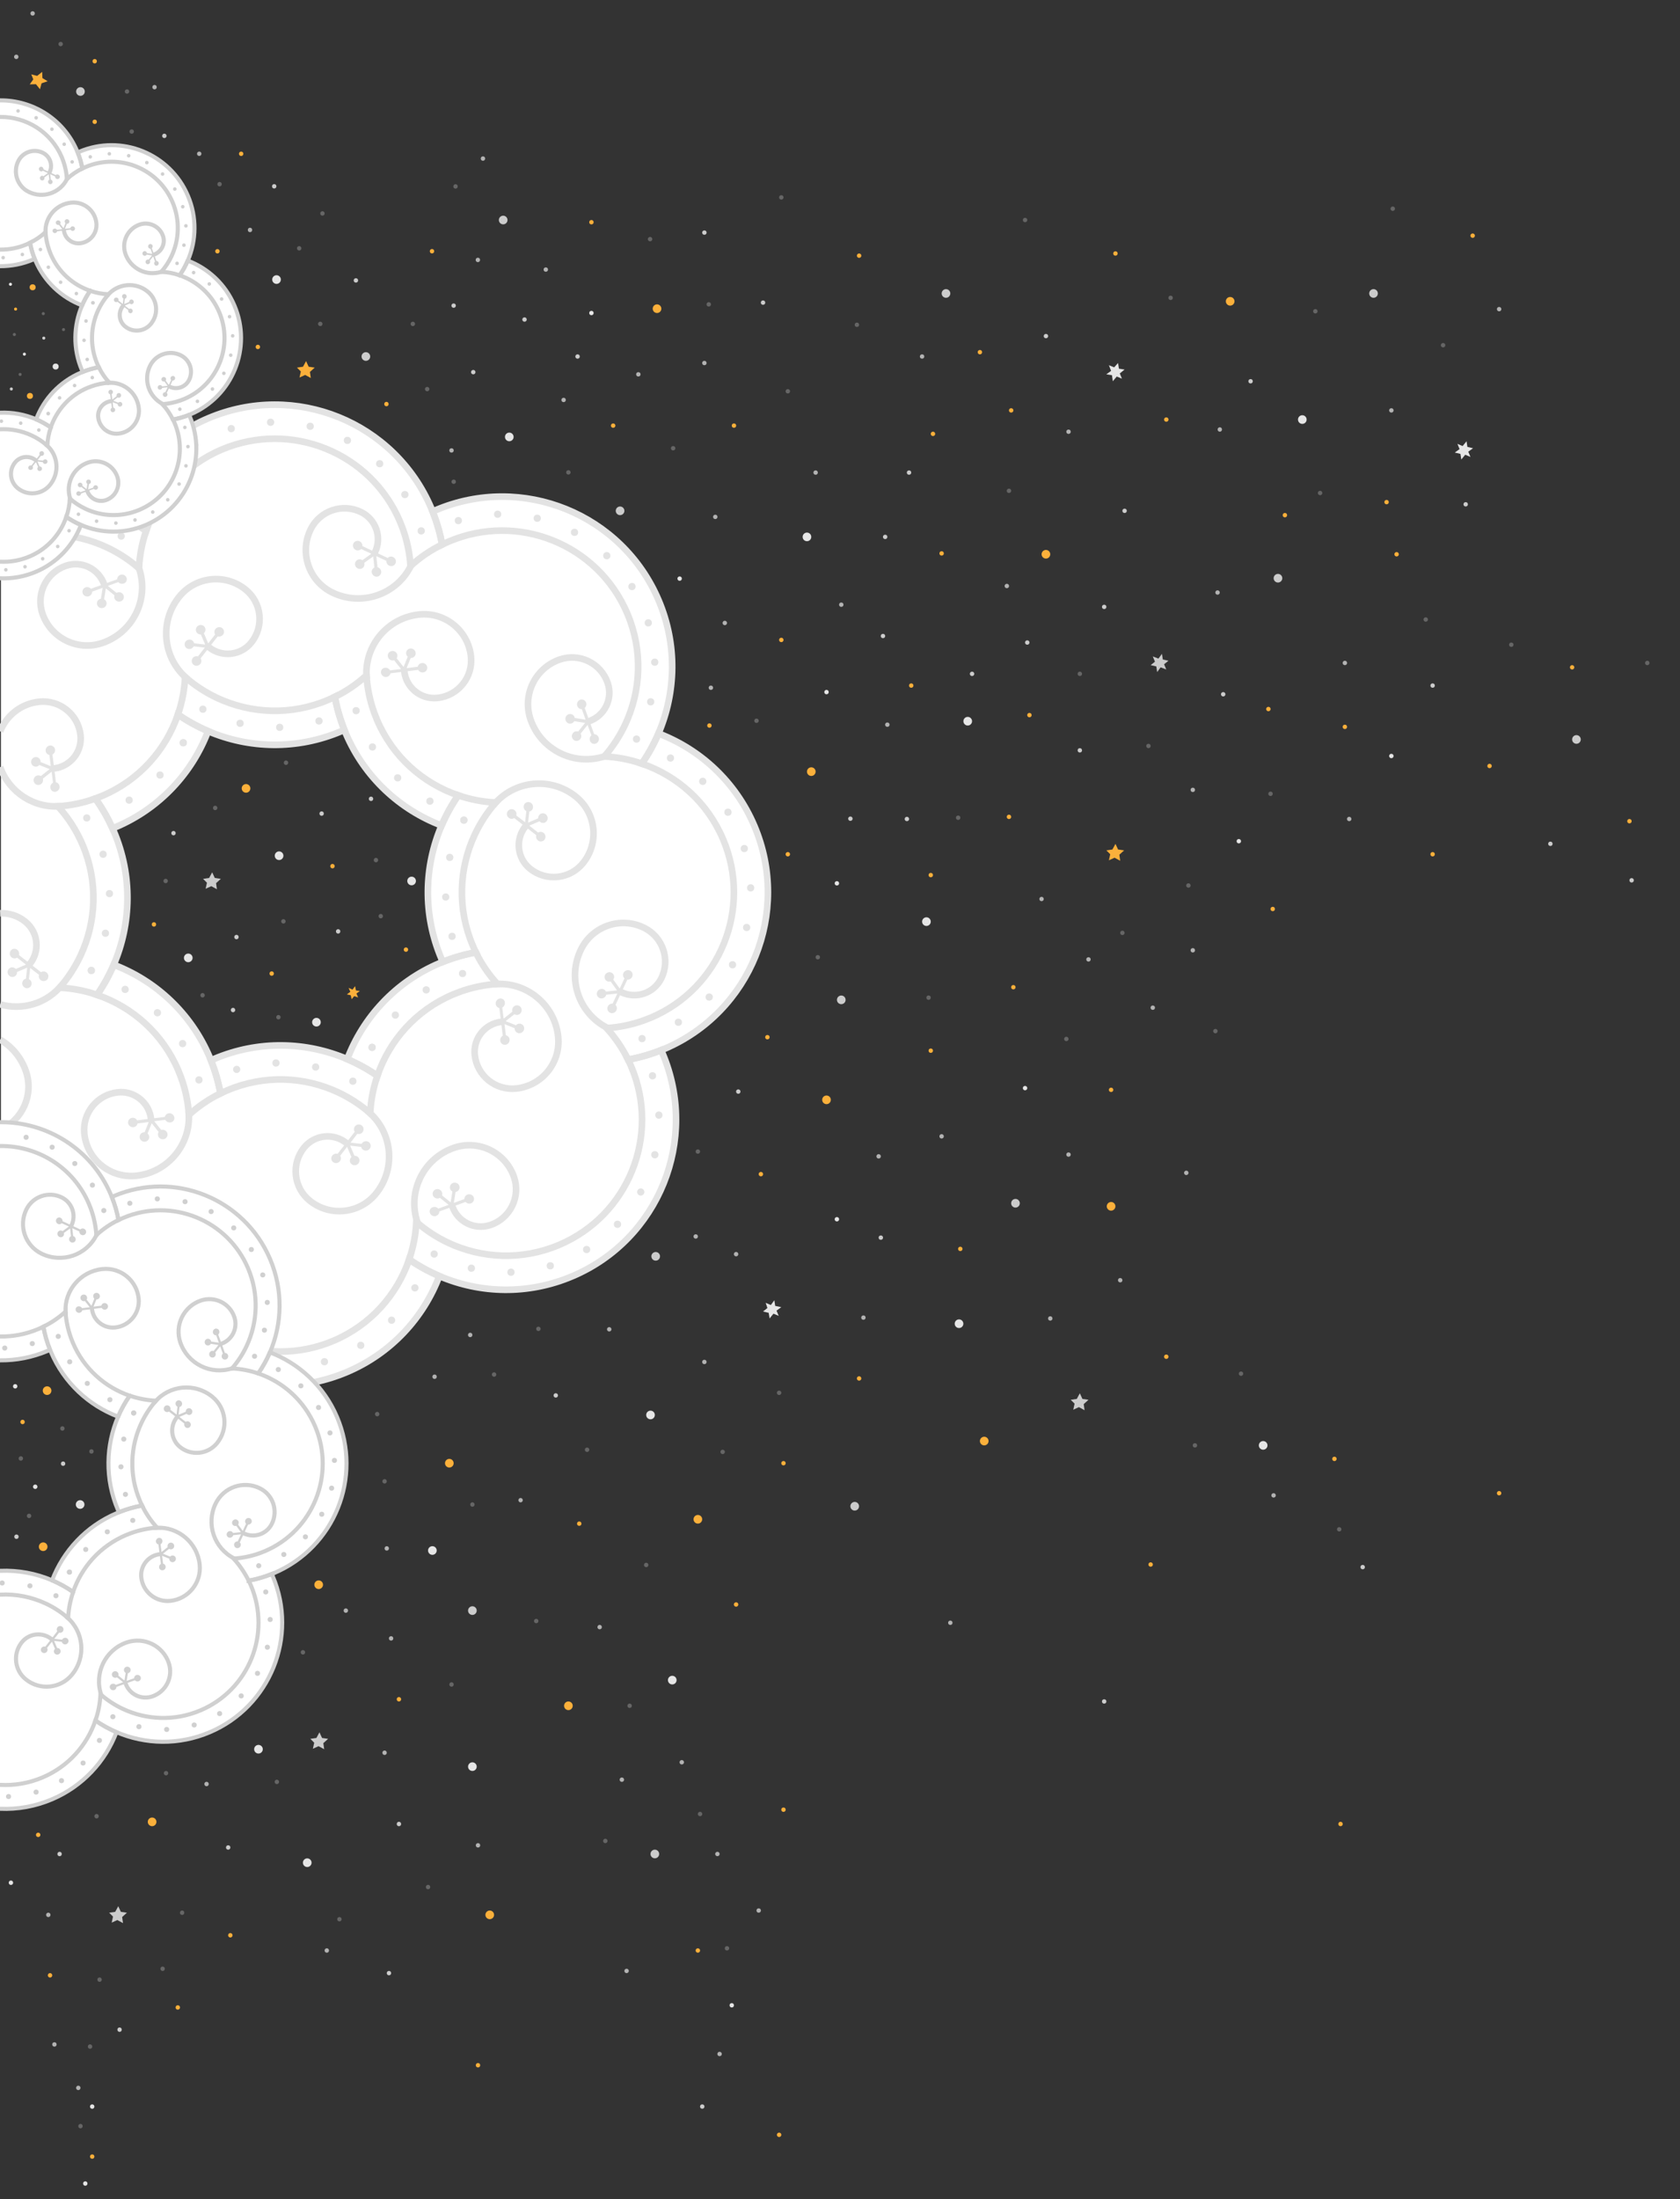 <?xml version="1.0" encoding="utf-8"?>
<!-- Generator: Adobe Illustrator 27.9.1, SVG Export Plug-In . SVG Version: 6.00 Build 0)  -->
<svg version="1.1" id="Ebene_1" xmlns="http://www.w3.org/2000/svg" xmlns:xlink="http://www.w3.org/1999/xlink" x="0px" y="0px"
	 viewBox="0 0 3300 4318" style="enable-background:new 0 0 3300 4318;" xml:space="preserve">
<rect x="0" y="0" width="3300" height="4318" fill="#333333" stroke="none"/>
<style type="text/css">
	.st0{fill:#FFFFFF;}
	.st1{fill:#E3E3E3;}
	.st2{fill:none;stroke:#E3E3E3;stroke-width:13;stroke-linecap:round;stroke-miterlimit:10;}
	.st3{fill:none;stroke:#E3E3E3;stroke-width:13;stroke-miterlimit:10;}
	.st4{fill:none;}
	.st5{fill:#D0D0D0;}
	.st6{fill:none;stroke:#D0D0D0;stroke-width:8;stroke-linecap:round;stroke-miterlimit:10;}
	.st7{fill:#CCCCCC;}
	.st8{fill:#E6E6E6;}
	.st9{fill:#FBB03B;}
	.st10{fill:#B3B3B3;}
	.st11{fill:#666666;}
</style>
<g id="Ebene_1_00000159451860637933390240000004330992658581578922_">
	<g id="Ebene_1_00000149375409262189864560000006920603140015644553_">
		<g>
			<path class="st0" d="M680.4,2694.1c87-36.9,150.3-106.5,181.5-188.4c80.6,34.4,174.5,37.3,261.6,0.3
				c169.8-72.1,248.9-268.1,176.9-437.8c-0.9-2-1.8-4.1-2.7-6.1c2.1-0.8,4.1-1.6,6.2-2.5c169.8-72.1,248.9-268.1,176.9-437.8
				c-36.9-87-106.5-150.3-188.4-181.5c34.4-80.6,37.3-174.5,0.3-261.6c-72.1-169.8-268.1-248.9-437.8-176.9c-2,0.9-4.1,1.8-6.1,2.7
				c-0.8-2.1-1.6-4.1-2.5-6.2c-72.1-169.8-268.1-248.9-437.8-176.9c-87,36.9-150.3,106.5-181.5,188.4
				c-69.5-29.7-148.8-35.9-225.2-13.4v1527.8c73.6,23.6,155.6,21.9,232.2-10.6c2-0.9,4.1-1.8,6.1-2.7c0.8,2.1,1.6,4.1,2.5,6.2
				C314.6,2686.8,510.6,2766,680.4,2694.1z M419.5,2079.3c-2,0.9-4.1,1.8-6.1,2.7c-0.8-2.1-1.6-4.1-2.5-6.2
				c-36.9-87-106.5-150.3-188.4-181.5c34.4-80.6,37.3-174.5,0.3-261.6c-0.9-2-1.8-4.1-2.7-6.1c2.1-0.8,4.1-1.6,6.2-2.5
				c87-36.9,150.3-106.5,181.5-188.4c80.6,34.4,174.5,37.3,261.6,0.3c2-0.9,4.1-1.8,6.1-2.7c0.8,2.1,1.6,4.1,2.5,6.2
				c36.9,87,106.5,150.3,188.4,181.5c-34.4,80.6-37.3,174.5-0.3,261.6c0.9,2,1.8,4.1,2.7,6.1c-2.1,0.8-4.1,1.6-6.2,2.5
				c-87,36.9-150.3,106.5-181.5,188.4C600.5,2045.2,506.5,2042.3,419.5,2079.3z"/>
		</g>
		<g id="Ebene_4">
			<g>
				<g>
					
						<ellipse transform="matrix(2.415434e-03 -1 1 2.415434e-03 -1019.514 1037.007)" class="st1" cx="10" cy="1029.5" rx="7.1" ry="7.1"/>
				</g>
				<g>
					
						<ellipse transform="matrix(1.647685e-02 -1 1 1.647685e-02 -931.024 1087.45)" class="st1" cx="87.2" cy="1017" rx="7.1" ry="7.1"/>
				</g>
				<g>
					<ellipse class="st1" cx="165" cy="1024.9" rx="7.1" ry="7.1"/>
				</g>
				<g>
					<ellipse class="st1" cx="238.1" cy="1052.6" rx="7.1" ry="7.1"/>
				</g>
				<g>
					<ellipse class="st1" cx="382.9" cy="873.7" rx="7.1" ry="7.1"/>
				</g>
				<g>
					<ellipse class="st1" cx="322.3" cy="923.2" rx="7.1" ry="7.1"/>
				</g>
				<ellipse class="st1" cx="454.2" cy="841.6" rx="7.1" ry="7.1"/>
				<circle class="st1" cx="531.5" cy="829.1" r="7.1"/>
				<circle class="st1" cx="609.3" cy="837" r="7.1"/>
				<circle class="st1" cx="682.4" cy="864.7" r="7.1"/>
				<g>
					<circle class="st1" cx="795.3" cy="971.1" r="7.1"/>
				</g>
				<g>
					<ellipse class="st1" cx="745.8" cy="910.5" rx="7.1" ry="7.1"/>
				</g>
				<g>
					<circle class="st1" cx="827.4" cy="1042.4" r="7.1"/>
				</g>
				<g>
					<ellipse class="st1" cx="276.6" cy="986.6" rx="7.1" ry="7.1"/>
				</g>
				<g>
					<ellipse class="st1" cx="190" cy="2493.5" rx="7.1" ry="7.1"/>
				</g>
				<g>
					<ellipse class="st1" cx="112.8" cy="2506.1" rx="7.1" ry="7.1"/>
				</g>
				<g>
					
						<ellipse transform="matrix(1 -1.798918e-02 1.798918e-02 1 -44.933 1.034)" class="st1" cx="35" cy="2498.1" rx="7.1" ry="7.1"/>
				</g>
				<g>
					<circle class="st1" cx="900.3" cy="1022.2" r="7.1"/>
				</g>
				<g>
					<circle class="st1" cx="977.5" cy="1009.7" r="7.1"/>
				</g>
				<g>
					<circle class="st1" cx="1055.3" cy="1017.6" r="7.1"/>
				</g>
				<circle class="st1" cx="1128.5" cy="1045.3" r="7.1"/>
				<circle class="st1" cx="1241.4" cy="1151.7" r="7.1"/>
				<circle class="st1" cx="1191.9" cy="1091.1" r="7.1"/>
				<circle class="st1" cx="1273.4" cy="1223" r="7.1"/>
				<g>
					<ellipse class="st1" cx="1286.1" cy="1300.2" rx="7.1" ry="7.1"/>
				</g>
				<g>
					<circle class="st1" cx="1278.1" cy="1378" r="7.1"/>
				</g>
				<g>
					<circle class="st1" cx="1250.3" cy="1451.2" r="7.1"/>
				</g>
				<g>
					<ellipse class="st1" cx="708.6" cy="2641.6" rx="7.1" ry="7.1"/>
				</g>
				<g>
					<ellipse class="st1" cx="769.2" cy="2592.2" rx="7.1" ry="7.1"/>
				</g>
				<ellipse class="st1" cx="637.3" cy="2673.7" rx="7.1" ry="7.1"/>
				<ellipse class="st1" cx="560.1" cy="2686.2" rx="7.1" ry="7.1"/>
				<ellipse class="st1" cx="482.3" cy="2678.3" rx="7.1" ry="7.1"/>
				<ellipse class="st1" cx="409.2" cy="2650.6" rx="7.1" ry="7.1"/>
				<g>
					<ellipse class="st1" cx="296.2" cy="2544.3" rx="7.1" ry="7.1"/>
				</g>
				<g>
					<ellipse class="st1" cx="345.7" cy="2604.9" rx="7.1" ry="7.1"/>
				</g>
				<g>
					<ellipse class="st1" cx="264.2" cy="2472.9" rx="7.1" ry="7.1"/>
				</g>
				<g>
					<ellipse class="st1" cx="815" cy="2528.7" rx="7.1" ry="7.1"/>
				</g>
				<g>
					<circle class="st1" cx="1332.5" cy="2007.2" r="7.1"/>
				</g>
				<g>
					<circle class="st1" cx="1393.1" cy="1957.7" r="7.1"/>
				</g>
				<g>
					<circle class="st1" cx="1261.2" cy="2039.3" r="7.1"/>
				</g>
				<g>
					<circle class="st1" cx="1317" cy="1488.4" r="7.1"/>
				</g>
				<g>
					<circle class="st1" cx="1429.9" cy="1594.8" r="7.1"/>
				</g>
				<g>
					<circle class="st1" cx="1380.4" cy="1534.2" r="7.1"/>
				</g>
				<circle class="st1" cx="1462" cy="1666.1" r="7.1"/>
				<circle class="st1" cx="1474.5" cy="1743.3" r="7.1"/>
				<circle class="st1" cx="1466.6" cy="1821.1" r="7.1"/>
				<circle class="st1" cx="1438.9" cy="1894.3" r="7.1"/>
				<ellipse class="st1" cx="1152.3" cy="2453.4" rx="7.1" ry="7.1"/>
				<ellipse class="st1" cx="1212.9" cy="2403.9" rx="7.1" ry="7.1"/>
				<ellipse class="st1" cx="1080.9" cy="2485.4" rx="7.1" ry="7.1"/>
				<g>
					<ellipse class="st1" cx="1003.7" cy="2498" rx="7.1" ry="7.1"/>
				</g>
				<g>
					<ellipse class="st1" cx="925.9" cy="2490.1" rx="7.1" ry="7.1"/>
				</g>
				<g>
					<ellipse class="st1" cx="852.8" cy="2462.3" rx="7.1" ry="7.1"/>
				</g>
				<g>
					<circle class="st1" cx="1281.7" cy="2112.3" r="7.1"/>
				</g>
				<g>
					<circle class="st1" cx="1294.2" cy="2189.5" r="7.1"/>
				</g>
				<g>
					<circle class="st1" cx="1286.3" cy="2267.3" r="7.1"/>
				</g>
				<path class="st1" d="M1258.6,2333.4c3.9,0,7.1,3.2,7.1,7.1c0,3.9-3.2,7.1-7.1,7.1s-7.1-3.2-7.1-7.1S1254.7,2333.4,1258.6,2333.4
					z"/>
			</g>
			<g>
				<g>
					
						<ellipse transform="matrix(0.995 -9.853750e-02 9.853750e-02 0.995 -153.597 32.646)" class="st1" cx="253.7" cy="1571.3" rx="7.1" ry="7.1"/>
				</g>
				<g>
					<ellipse class="st1" cx="314.3" cy="1521.8" rx="7.1" ry="7.1"/>
				</g>
				<g>
					<ellipse class="st1" cx="360" cy="1458.4" rx="7.1" ry="7.1"/>
				</g>
				<g>
					<ellipse class="st1" cx="360" cy="1458.4" rx="7.1" ry="7.1"/>
				</g>
			</g>
			<g>
				<g>
					<ellipse class="st1" cx="179.4" cy="1905.5" rx="7.1" ry="7.1"/>
				</g>
				<g>
					<ellipse class="st1" cx="170.4" cy="1606" rx="7.1" ry="7.1"/>
				</g>
				<g>
					<ellipse class="st1" cx="202.5" cy="1677.3" rx="7.1" ry="7.1"/>
				</g>
				<g>
					<ellipse class="st1" cx="215" cy="1754.6" rx="7.1" ry="7.1"/>
				</g>
				<g>
					<ellipse class="st1" cx="207.1" cy="1832.4" rx="7.1" ry="7.1"/>
				</g>
				<g>
					<ellipse class="st1" cx="179.4" cy="1905.5" rx="7.1" ry="7.1"/>
				</g>
			</g>
			<g>
				<g>
					<circle class="st1" cx="626.6" cy="1415.6" r="7.1"/>
				</g>
				<g>
					<circle class="st1" cx="549.4" cy="1428.1" r="7.1"/>
				</g>
				<g>
					<ellipse class="st1" cx="471.6" cy="1420.2" rx="7.1" ry="7.1"/>
				</g>
				<g>
					<ellipse class="st1" cx="398.5" cy="1392.5" rx="7.1" ry="7.1"/>
				</g>
			</g>
			<g>
				<g>
					<ellipse class="st1" cx="245.8" cy="1942.7" rx="7.1" ry="7.1"/>
				</g>
				<g>
					<ellipse class="st1" cx="358.7" cy="2049.1" rx="7.1" ry="7.1"/>
				</g>
				<g>
					<ellipse class="st1" cx="309.2" cy="1988.5" rx="7.1" ry="7.1"/>
				</g>
				<g>
					<ellipse class="st1" cx="390.8" cy="2120.4" rx="7.1" ry="7.1"/>
				</g>
			</g>
			<g>
				<g>
					<circle class="st1" cx="844.5" cy="1573" r="7.1"/>
				</g>
				<g>
					<circle class="st1" cx="731.6" cy="1466.7" r="7.1"/>
				</g>
				<g>
					<circle class="st1" cx="781.1" cy="1527.3" r="7.1"/>
				</g>
				<g>
					<circle class="st1" cx="699.5" cy="1395.4" r="7.1"/>
				</g>
			</g>
			<g>
				<g>
					<path class="st1" d="M464.9,2092.7c3.9,0,7.1,3.2,7.1,7.1c0,3.9-3.2,7.1-7.1,7.1s-7.1-3.2-7.1-7.1
						C457.8,2095.8,461,2092.7,464.9,2092.7z"/>
				</g>
				<g>
					<circle class="st1" cx="542.1" cy="2087.2" r="7.1"/>
				</g>
				<g>
					<circle class="st1" cx="620" cy="2095.1" r="7.1"/>
				</g>
				<g>
					<circle class="st1" cx="693.1" cy="2122.9" r="7.1"/>
				</g>
			</g>
			<g>
				<g>
					<circle class="st1" cx="911.2" cy="1610.3" r="7.1"/>
				</g>
				<g>
					<circle class="st1" cx="888" cy="1838.5" r="7.1"/>
				</g>
				<g>
					<circle class="st1" cx="875.5" cy="1761.3" r="7.1"/>
				</g>
				<g>
					<circle class="st1" cx="883.4" cy="1683.5" r="7.1"/>
				</g>
				<g>
					<circle class="st1" cx="911.2" cy="1610.3" r="7.1"/>
				</g>
			</g>
			<g>
				<g>
					<circle class="st1" cx="837.2" cy="1943.6" r="7.1"/>
				</g>
				<g>
					<circle class="st1" cx="776.6" cy="1993.1" r="7.1"/>
				</g>
				<g>
					<circle class="st1" cx="908.6" cy="1911.5" r="7.1"/>
				</g>
				<g>
					<circle class="st1" cx="730.9" cy="2056.5" r="7.1"/>
				</g>
				<g>
					<circle class="st1" cx="730.9" cy="2056.5" r="7.1"/>
				</g>
			</g>
			<path class="st1" d="M108.9,1554.6c-5.1,0.8-9.7-2.9-9.9-8c-0.5-4.2,1.8-8.1,5.4-9.9l-0.3,0.1l-2.7-21.6l0,0l-17.1,13.6l-0.2-0.3
				c1.3,3.8,0.2,8.2-3.1,10.8c-4.2,3.2-10,2.5-13.1-1.6s-2.4-10.1,1.7-13.3c3.3-2.6,7.8-2.6,11-0.4l-0.2-0.3l17-13.5l-19.9-8
				l0.1-0.4c-2.6,3.1-6.9,4.4-10.7,2.9c-4.8-1.9-7.1-7.4-5.1-12.3c2-4.8,7.4-7.2,12.2-5.3c3.9,1.6,6.1,5.5,5.7,9.5l0.1-0.3l19.8,8
				v-0.1h0.1l-2.7-21.6l0.3-0.1c-3.9-0.7-7.1-3.8-7.6-8c-0.7-5.1,2.9-9.9,8-10.7c5.1-0.7,9.8,2.8,10.4,8c0.5,4.2-1.7,8.1-5.3,9.9
				l0.3-0.1l2.7,21.7l1.4,11.1l2.6,21.5h-0.3c3.8,0.6,7,3.8,7.5,8C117.6,1549.1,114,1553.9,108.9,1554.6"/>
			<path class="st1" d="M380.3,1305.4c-4.1-3-4.8-8.9-1.8-13.3c2.6-3.3,7-4.5,10.8-3.2l-0.3-0.2l13.3-17.2l0,0l-21.7-2.4v-0.3
				c-1.7,3.6-5.6,5.9-9.8,5.5c-5.2-0.6-8.8-5.2-8.1-10.3c0.7-5,5.4-8.7,10.6-8.1c4.2,0.5,7.4,3.6,8.1,7.5v-0.3l21.6,2.5l-8.4-19.7
				l0.4-0.2c-4,0.4-8-1.7-9.6-5.5c-2-4.7,0.3-10.3,5.1-12.3c4.8-2.1,10.4,0.1,12.4,4.8c1.6,3.8,0.4,8.1-2.7,10.7l0.3-0.1l8.4,19.7
				h0.1l0.1,0.1l13.4-17.2l0.3,0.2c-2.3-3.2-2.3-7.7,0.3-11c3.2-4.1,9.2-4.9,13.3-1.9s4.9,8.9,1.7,13c-2.7,3.3-7,4.5-10.8,3.2
				l0.3,0.2l-13.4,17.2l-6.8,8.8l-13.3,17.1l-0.2-0.2c2.3,3.2,2.3,7.7-0.3,11C390.4,1307.7,384.4,1308.5,380.3,1305.4"/>
			<path class="st1" d="M748.4,1321.1c-0.8-5.1,2.8-9.7,8-9.9c4.2-0.5,8.1,1.8,9.9,5.4l-0.1-0.3l21.6-2.7l0,0l-13.6-17.1l0.3-0.2
				c-3.8,1.3-8.2,0.2-10.8-3.1c-3.2-4.2-2.5-10,1.6-13.1s10.1-2.4,13.3,1.7c2.6,3.3,2.6,7.8,0.4,11l0.3-0.2l13.5,17l8-19.9l0.4,0.1
				c-3.1-2.6-4.4-6.9-2.9-10.7c1.9-4.8,7.4-7.1,12.3-5.1c4.8,2,7.2,7.4,5.3,12.2c-1.6,3.9-5.5,6.1-9.5,5.7l0.3,0.1l-8,19.8h0.1v0.1
				l21.6-2.7l0.1,0.3c0.7-3.9,3.8-7.1,8-7.6c5.1-0.7,9.9,2.9,10.7,8c0.7,5.1-2.8,9.8-8,10.4c-4.2,0.5-8.1-1.7-9.9-5.3l0.1,0.3
				l-21.7,2.7l-11.1,1.4l-21.5,2.6v-0.3c-0.6,3.8-3.8,7-8,7.5C753.9,1329.8,749.1,1326.2,748.4,1321.1"/>
			<path class="st1" d="M997.5,1592.5c3.1-4.1,9-4.8,13.3-1.8c3.3,2.6,4.5,7,3.2,10.8l0.2-0.3l17.2,13.3l0,0l2.4-21.7h0.3
				c-3.6-1.7-5.9-5.6-5.5-9.8c0.6-5.2,5.2-8.8,10.3-8.1c5,0.7,8.7,5.4,8.1,10.6c-0.5,4.2-3.6,7.4-7.5,8.1h0.3l-2.5,21.6l19.7-8.4
				l0.2,0.4c-0.4-4,1.7-8,5.5-9.6c4.7-2,10.3,0.3,12.3,5.1c2.1,4.8-0.1,10.4-4.8,12.4c-3.8,1.6-8.1,0.4-10.7-2.7l0.1,0.3l-19.7,8.4
				v0.1l-0.1,0.1l17.2,13.4l-0.2,0.3c3.2-2.3,7.7-2.3,11,0.3c4.1,3.2,4.9,9.2,1.9,13.3s-8.9,4.9-13,1.7c-3.3-2.7-4.5-7-3.2-10.8
				l-0.2,0.3l-17.2-13.4l-8.8-6.8l-17.1-13.3l0.2-0.2c-3.2,2.3-7.7,2.3-11-0.3C995.2,1602.6,994.4,1596.6,997.5,1592.5"/>
			<path class="st1" d="M981.8,1960.6c5.1-0.8,9.8,2.8,9.9,8c0.5,4.2-1.8,8.1-5.4,9.9l0.3-0.1l2.7,21.6l0,0l17.1-13.6l0.2,0.3
				c-1.3-3.8-0.2-8.2,3.1-10.8c4.2-3.2,10-2.5,13.1,1.6s2.4,10.1-1.7,13.3c-3.3,2.6-7.8,2.6-11,0.4l0.2,0.3l-17,13.5l19.9,8
				l-0.1,0.4c2.6-3.1,6.9-4.4,10.7-2.9c4.8,1.9,7.1,7.4,5.1,12.3c-2,4.8-7.4,7.2-12.2,5.3c-3.9-1.6-6.1-5.5-5.7-9.5l-0.1,0.3
				l-19.8-8v0.1H991l2.7,21.6l-0.3,0.1c3.9,0.7,7.1,3.8,7.6,8c0.7,5.1-2.9,9.9-8,10.7c-5.1,0.7-9.8-2.8-10.4-8
				c-0.5-4.2,1.7-8.1,5.3-9.9l-0.3,0.1l-2.7-21.7l-1.4-11.1l-2.6-21.5h0.3c-3.8-0.6-7-3.8-7.5-8
				C973.1,1966.1,976.7,1961.3,981.8,1960.6"/>
			<path class="st1" d="M710.5,2209.7c4.1,3.1,4.8,9,1.8,13.3c-2.6,3.3-7,4.5-10.8,3.2l0.3,0.2l-13.3,17.2l0,0l21.7,2.4v0.3
				c1.7-3.6,5.6-5.9,9.8-5.5c5.2,0.6,8.8,5.2,8.1,10.3c-0.7,5-5.4,8.7-10.6,8.1c-4.2-0.5-7.4-3.6-8.1-7.5v0.3l-21.6-2.5l8.4,19.7
				l-0.4,0.2c4-0.4,8,1.7,9.6,5.5c2,4.7-0.3,10.3-5.1,12.3c-4.8,2.1-10.4-0.1-12.4-4.8c-1.6-3.8-0.4-8.1,2.7-10.7l-0.3,0.1
				l-8.4-19.7h-0.1l-0.1-0.1l-13.4,17.2l-0.3-0.2c2.3,3.2,2.3,7.7-0.3,11c-3.2,4.1-9.2,4.9-13.3,1.9s-4.9-8.9-1.7-13
				c2.7-3.3,7-4.5,10.8-3.2l-0.3-0.2l13.4-17.2l6.8-8.8l13.3-17.1l0.2,0.2c-2.3-3.2-2.3-7.7,0.3-11
				C700.4,2207.4,706.4,2206.6,710.5,2209.7"/>
			<path class="st1" d="M342.4,2194c0.8,5.1-2.9,9.8-8,9.9c-4.2,0.5-8.1-1.8-9.9-5.4l0.1,0.3l-21.6,2.7l0,0l13.6,17.1l-0.3,0.2
				c3.8-1.3,8.2-0.2,10.8,3.1c3.2,4.2,2.5,10-1.6,13.1c-4.1,3.1-10.1,2.4-13.3-1.7c-2.6-3.3-2.6-7.8-0.4-11l-0.3,0.2l-13.5-17
				l-8,19.9l-0.4-0.1c3.1,2.6,4.4,6.9,2.9,10.7c-1.9,4.8-7.4,7.1-12.3,5.1c-4.8-2-7.2-7.4-5.3-12.2c1.6-3.9,5.5-6.1,9.5-5.7
				l-0.3-0.1l8-19.8H292v-0.1l-21.6,2.7l-0.1-0.3c-0.7,3.9-3.8,7.1-8,7.6c-5.1,0.7-9.9-2.9-10.7-8c-0.7-5.1,2.8-9.8,8-10.4
				c4.2-0.5,8.1,1.7,9.9,5.3l-0.1-0.3l21.7-2.7l11.1-1.4l21.5-2.6v0.3c0.6-3.8,3.8-7,8-7.5C336.9,2185.3,341.7,2188.9,342.4,2194"/>
			<path class="st1" d="M93.2,1922.7c-3,4.1-8.9,4.8-13.3,1.8c-3.3-2.6-4.5-7-3.2-10.8l-0.2,0.3l-17.2-13.3l0,0l-2.4,21.7h-0.3
				c3.6,1.7,5.9,5.6,5.5,9.8c-0.6,5.2-5.2,8.8-10.3,8.1c-5-0.7-8.7-5.4-8.1-10.6c0.5-4.2,3.6-7.4,7.5-8.1h-0.3l2.5-21.6l-19.7,8.4
				l-0.2-0.4c0.4,4-1.7,8-5.5,9.6c-4.7,2-10.3-0.3-12.3-5.1c-2.1-4.8,0.1-10.4,4.8-12.4c3.8-1.6,8.1-0.4,10.7,2.7l-0.1-0.3l19.7-8.4
				v-0.1l0.1-0.1l-17.2-13.4l0.2-0.3c-3.2,2.3-7.7,2.3-11-0.3c-4.1-3.2-4.9-9.2-1.9-13.3s8.9-4.9,13-1.7c3.3,2.7,4.5,7,3.2,10.8
				l0.2-0.3l17.2,13.4l8.8,6.8l17.1,13.3l-0.2,0.2c3.2-2.3,7.7-2.3,11,0.3C95.5,1912.6,96.3,1918.6,93.2,1922.7"/>
			<path class="st1" d="M248.5,1134.2c1.9,4.8-0.6,10.1-5.6,11.5c-3.9,1.5-8.3,0.1-10.8-3l0.1,0.3l-20.4,7.4l0,0l17,13.6l-0.2,0.3
				c3.4-2.1,7.9-2,11.2,0.6c4.1,3.3,4.7,9.1,1.4,13.1c-3.3,3.9-9.3,4.5-13.3,1.2c-3.3-2.6-4.4-7-2.9-10.6l-0.2,0.3l-16.9-13.6
				l-3.4,21.2l-0.4-0.1c3.6,1.8,5.9,5.7,5.2,9.8c-0.8,5.1-5.7,8.5-10.9,7.7c-5.2-0.8-8.7-5.6-7.9-10.7c0.7-4.1,4-7.1,8-7.6l-0.3-0.1
				l3.4-21.1h-0.1v-0.1l-20.5,7.4l-0.1-0.3c0.2,4-2.1,7.8-6.1,9.2c-4.9,1.8-10.4-0.6-12.3-5.4c-1.8-4.8,0.6-10.1,5.5-11.9
				c4-1.4,8.3-0.1,10.8,3l-0.1-0.3l20.5-7.4l10.5-3.8l20.4-7.3l0.1,0.3c-0.3-3.9,2.2-7.7,6.1-9.1
				C241.2,1126.9,246.7,1129.4,248.5,1134.2"/>
			<path class="st1" d="M844.6,2381.9c-1.9-4.8,0.6-10.1,5.6-11.5c3.9-1.5,8.3-0.1,10.8,3l-0.1-0.3l20.4-7.4l0,0l-17-13.6l0.2-0.3
				c-3.4,2.1-7.9,2-11.2-0.6c-4.1-3.3-4.7-9.1-1.4-13.1c3.3-3.9,9.3-4.5,13.3-1.2c3.3,2.6,4.4,7,2.9,10.6l0.2-0.3l16.9,13.6
				l3.4-21.2l0.4,0.1c-3.6-1.8-5.9-5.7-5.2-9.8c0.8-5.1,5.7-8.5,10.9-7.7s8.7,5.6,7.9,10.7c-0.7,4.1-4,7.1-8,7.6l0.3,0.1l-3.4,21.1
				h0.1v0.1l20.5-7.4l0.1,0.3c-0.2-4,2.1-7.8,6.1-9.2c4.9-1.8,10.4,0.6,12.3,5.4c1.8,4.8-0.6,10.1-5.5,11.9c-4,1.4-8.3,0.1-10.8-3
				l0.1,0.3l-20.5,7.4l-10.5,3.8l-20.4,7.3l-0.1-0.3c0.3,3.9-2.2,7.7-6.1,9.1C851.9,2389.2,846.4,2386.7,844.6,2381.9"/>
			<path class="st1" d="M1198.4,1988.5c-4.7-2.1-6.7-7.7-4.5-12.4c1.8-3.8,5.8-5.9,9.8-5.5l-0.3-0.1l9.2-19.7l0,0l-21.7,2.4v-0.3
				c-0.9,3.9-4.2,7-8.4,7.5c-5.2,0.5-9.7-3.2-10.2-8.3c-0.4-5.1,3.4-9.7,8.6-10.3c4.2-0.5,8,1.9,9.5,5.5v-0.3l21.6-2.4l-12.5-17.4
				l0.3-0.2c-3.9,1.3-8.2,0.2-10.6-3.2c-3-4.2-2-10,2.3-13.1c4.2-3,10.1-2.2,13.1,2c2.5,3.3,2.2,7.8-0.2,11l0.3-0.2l12.5,17.3
				l0.1-0.1l0.1,0.1l9.2-19.7l0.3,0.1c-3-2.6-4-7-2.2-10.8c2.2-4.7,7.8-6.8,12.5-4.8c4.8,2.1,6.8,7.6,4.6,12.3
				c-1.8,3.9-5.8,6-9.8,5.6l0.3,0.1l-9.3,19.8l-4.7,10.1l-9.2,19.6l-0.3-0.2c2.9,2.6,3.9,7,2.1,10.8
				C1208.7,1988.5,1203.1,1990.6,1198.4,1988.5"/>
			<path class="st1" d="M1170.4,1460c-4.8,1.9-10.1-0.6-11.5-5.6c-1.5-3.9-0.1-8.3,3-10.8l-0.3,0.1l-7.4-20.4l0,0l-13.6,17l-0.3-0.2
				c2.1,3.4,2,7.9-0.6,11.2c-3.3,4.1-9.1,4.7-13.1,1.4c-3.9-3.3-4.5-9.3-1.2-13.3c2.6-3.3,7-4.4,10.6-2.9l-0.3-0.2l13.6-16.9
				l-21.2-3.4l0.1-0.4c-1.8,3.6-5.7,5.9-9.8,5.2c-5.1-0.8-8.5-5.7-7.7-10.9c0.8-5.2,5.6-8.7,10.7-7.9c4.1,0.7,7.1,4,7.6,8l0.1-0.3
				l21.1,3.4v-0.1h0.1l-7.4-20.5l0.3-0.1c-4,0.2-7.8-2.1-9.2-6.1c-1.8-4.9,0.6-10.4,5.4-12.3c4.8-1.8,10.1,0.6,11.9,5.5
				c1.4,4,0.1,8.3-3,10.8l0.3-0.1l7.4,20.5l3.8,10.5l7.3,20.4l-0.3,0.1c3.9-0.3,7.7,2.2,9.1,6.1
				C1177.7,1452.7,1175.2,1458.2,1170.4,1460"/>
			<path class="st1" d="M776.9,1106.2c-2,4.7-7.6,6.7-12.4,4.5c-3.8-1.8-5.9-5.8-5.5-9.8l-0.1,0.3l-19.7-9.2l0,0l2.4,21.7h-0.3
				c3.9,0.9,7,4.2,7.5,8.4c0.5,5.2-3.2,9.7-8.3,10.2c-5.1,0.4-9.7-3.4-10.3-8.6c-0.5-4.2,1.9-8,5.5-9.5h-0.3l-2.4-21.6l-17.4,12.5
				l-0.2-0.3c1.3,3.9,0.2,8.2-3.2,10.6c-4.2,3-10,2-13.1-2.3c-3-4.2-2.2-10.1,2-13.1c3.3-2.5,7.8-2.2,11,0.2l-0.2-0.3l17.3-12.5
				l-0.1-0.1l0.1-0.1l-19.7-9.2l0.1-0.3c-2.6,3-7,4-10.8,2.2c-4.7-2.2-6.8-7.8-4.8-12.5c2.1-4.8,7.6-6.8,12.3-4.6
				c3.9,1.8,6,5.8,5.6,9.8l0.1-0.3l19.8,9.3l10.1,4.7l19.6,9.2l-0.2,0.3c2.6-2.9,7-3.9,10.8-2.1
				C776.9,1095.9,779,1101.5,776.9,1106.2"/>
		</g>
		<g id="Ebene_3">
			<path class="st2" d="M1187.1,1485.3c25.2,1.2,50,6,73.6,14.1c12.9-18.6,23.8-38.5,32.7-59.2c34.4-80.6,37.3-174.5,0.3-261.6
				c-72.1-169.8-268.1-248.9-437.8-176.9c-2,0.9-4.1,1.8-6.1,2.7c8.5,21.3,14.7,43.1,18.7,64.9c4.4-2.2,8.9-4.3,13.5-6.2
				c135.8-57.6,292.6,5.7,350.2,141.5c30.9,72.7,27,151.6-4.1,217.9C1217.5,1445.1,1203.7,1466.2,1187.1,1485.3z"/>
			<path class="st2" d="M681.4,2694c87-36.9,150.3-106.5,181.5-188.4c-20.7-8.9-40.6-19.8-59.2-32.7
				c-23.7,69.3-75.6,128.7-148.4,159.6c-135.8,57.6-292.6-5.7-350.2-141.5c-1.9-4.6-3.7-9.2-5.4-13.8c-8.7-24.2-13.7-48.8-15.3-73.4
				c-18.2,16.6-38.9,30.9-62,42.2c3.9,21.8,10.1,43.5,18.7,64.9c0.8,2.1,1.6,4.1,2.5,6.2C315.6,2686.8,511.6,2766,681.4,2694z"/>
			<path class="st2" d="M1233.8,2080.7c21.8-3.9,43.5-10.1,64.9-18.7c2.1-0.8,4.1-1.6,6.2-2.5c169.8-72.1,248.9-268.1,176.9-437.8
				c-36.9-87-106.5-150.3-188.4-181.5c-8.9,20.7-19.8,40.6-32.7,59.2c69.3,23.7,128.7,75.6,159.6,148.4
				c57.6,135.8-5.7,292.6-141.5,350.2c-4.6,1.9-9.2,3.7-13.8,5.4c-24.2,8.7-48.8,13.7-73.4,15.3
				C1208.1,2036.9,1222.4,2057.6,1233.8,2080.7z"/>
			<path class="st2" d="M1124.4,2505.8c169.8-72.1,248.9-268.1,176.9-437.8c-0.9-2-1.8-4.1-2.7-6.1c-21.3,8.5-43.1,14.7-64.9,18.7
				c2.2,4.4,4.3,8.9,6.2,13.5c57.6,135.8-5.7,292.6-141.5,350.2c-72.7,30.9-151.6,27-217.9-4.1c-22.6-10.6-43.7-24.4-62.7-41
				c-1.2,25.2-6,50-14.1,73.6c18.6,12.9,38.5,23.8,59.2,32.7C943.5,2540,1037.4,2542.8,1124.4,2505.8z"/>
			<path class="st2" d="M435.5,882.7c135.8-57.6,292.6,5.7,350.2,141.5c1.9,4.6,3.7,9.2,5.4,13.8c8.7,24.2,13.7,48.8,15.3,73.4
				c18.2-16.6,38.9-30.9,62-42.2c-3.9-21.8-10.1-43.5-18.7-64.9c-0.8-2.1-1.6-4.1-2.5-6.2c-72.1-169.8-268.1-248.9-437.8-176.9
				c-87,36.9-150.3,106.5-181.5,188.4c20.7,8.9,40.6,19.8,59.2,32.7C310.8,973,362.7,913.6,435.5,882.7z"/>
			<path class="st2" d="M869.9,1888.6c21.3-8.5,43.1-14.7,64.9-18.7c-2.2-4.4-4.3-8.9-6.2-13.5c-30.9-72.7-27-151.6,4.1-217.9
				c10.6-22.6,24.4-43.7,41-62.7c-25.2-1.2-50-6-73.6-14.1c-12.9,18.6-23.8,38.5-32.7,59.2c-34.4,80.6-37.3,174.5-0.3,261.6
				C868,1884.6,868.9,1886.6,869.9,1888.6z"/>
			<path class="st2" d="M371,2189.1c18.2-16.6,38.9-30.9,62-42.2c-3.9-21.8-10.1-43.5-18.7-64.9c-0.8-2.1-1.6-4.1-2.5-6.2
				c-36.9-87-106.5-150.3-188.4-181.5c-8.9,20.7-19.8,40.6-32.7,59.2c69.3,23.7,128.7,75.6,159.6,148.4c1.9,4.6,3.7,9.2,5.4,13.8
				C364.5,2139.8,369.5,2164.5,371,2189.1z"/>
			<path class="st2" d="M741.3,2112.3c23.7-69.3,75.6-128.7,148.4-159.6c4.6-1.9,9.2-3.7,13.8-5.4c24.2-8.7,48.8-13.7,73.4-15.3
				c-16.6-18.2-30.9-38.9-42.2-62c-21.8,3.9-43.5,10.1-64.9,18.7c-2.1,0.8-4.1,1.6-6.2,2.5c-87,36.9-150.3,106.5-181.5,188.4
				C702.8,2088.5,722.6,2099.4,741.3,2112.3z"/>
			<path class="st2" d="M446.6,2140.8c72.7-30.9,151.6-27,217.9,4.1c22.6,10.6,43.7,24.4,62.7,41c1.2-25.2,6-50,14.1-73.6
				c-18.6-12.9-38.5-23.8-59.2-32.7c-80.6-34.4-174.5-37.3-261.6-0.3c-2,0.9-4.1,1.8-6.1,2.7c8.5,21.3,14.7,43.1,18.7,64.9
				C437.5,2144.8,442,2142.7,446.6,2140.8z"/>
			<path class="st2" d="M408.7,1435.6c-20.7-8.9-40.6-19.8-59.2-32.7c-23.7,69.3-75.6,128.7-148.4,159.6c-4.6,1.9-9.2,3.7-13.8,5.4
				c6.6,9.2,12.9,18.9,18.6,28.9c5.5,9.6,10.5,19.5,15.1,29.7c2.1-0.8,4.1-1.6,6.2-2.5C314.2,1587,377.5,1517.5,408.7,1435.6z"/>
			<path class="st2" d="M867.4,1620.9c8.9-20.7,19.8-40.6,32.7-59.2c-69.3-23.7-128.7-75.6-159.6-148.4c-1.9-4.6-3.7-9.2-5.4-13.8
				c-8.7-24.2-13.7-48.8-15.3-73.4c-18.2,16.6-38.9,30.9-62,42.2c3.9,21.8,10.1,43.5,18.7,64.9c0.8,2.1,1.6,4.1,2.5,6.2
				C715.9,1526.4,785.5,1589.7,867.4,1620.9z"/>
			<path class="st2" d="M670.3,1435.8c2-0.9,4.1-1.8,6.1-2.7c-8.5-21.3-14.7-43.1-18.7-64.9c-4.4,2.2-8.9,4.3-13.5,6.2
				c-72.7,30.9-151.6,27-217.9-4.1c-22.6-10.6-43.7-24.4-62.7-41c-1.2,25.2-6,50-14.1,73.6c18.6,12.9,38.5,23.8,59.2,32.7
				C489.3,1470,583.3,1472.8,670.3,1435.8z"/>
			<path class="st3" d="M410.2,1270.7c25.4,20.5,62.7,16.6,83.3-8.9c25.7-31.9,20.7-78.5-11.1-104.2
				c-39.8-32.1-98.1-25.9-130.2,13.9c-40.2,49.7-32.4,122.5,17.3,162.7"/>
			<path class="st3" d="M794.1,1317.8c3.5,32.5,32.7,56.1,65.2,52.6c40.7-4.3,70.1-40.8,65.8-81.5c-5.5-50.9-51.1-87.7-101.9-82.3
				c-63.5,6.7-109.6,63.7-102.8,127.3"/>
			<path class="st3" d="M1032.2,1622.4c-20.5,25.4-16.6,62.7,8.9,83.3c31.9,25.7,78.5,20.7,104.2-11.1
				c32.1-39.8,25.9-98.1-13.9-130.2c-49.7-40.2-122.5-32.4-162.7,17.3"/>
			<path class="st3" d="M985.2,2006.3c-32.5,3.5-56.1,32.7-52.6,65.2c4.3,40.7,40.8,70.1,81.5,65.8c50.9-5.5,87.7-51.1,82.3-101.9
				c-6.7-63.5-63.7-109.6-127.3-102.8"/>
			<path class="st3" d="M680.6,2244.4c-25.4-20.5-62.7-16.6-83.3,8.9c-25.7,31.9-20.7,78.5,11.1,104.2
				c39.8,32.1,98.1,25.9,130.2-13.9c40.2-49.7,32.4-122.5-17.3-162.7"/>
			<path class="st3" d="M296.7,2197.4c-3.5-32.5-32.7-56.1-65.2-52.6c-40.7,4.3-70.1,40.8-65.8,81.5c5.5,50.9,51.1,87.7,101.9,82.3
				c63.5-6.7,109.6-63.7,102.8-127.3"/>
			<path class="st3" d="M204.7,1147.8c-10.6-31-44.2-47.5-75.2-36.9c-38.7,13.2-59.3,55.3-46.1,94c16.6,48.3,69.2,74.1,117.6,57.6
				c60.4-20.6,92.7-86.4,72-146.9"/>
			<path class="st3" d="M888.4,2368.3c10.6,31,44.2,47.5,75.2,36.9c38.7-13.2,59.3-55.3,46.1-94c-16.6-48.3-69.2-74.1-117.6-57.6
				c-60.4,20.6-92.7,86.4-72,146.9"/>
			<path class="st3" d="M1219.8,1947.9c29.4,14.4,64.9,2.3,79.3-27.1c18-36.7,2.8-81.1-33.9-99.1c-45.9-22.5-101.4-3.5-123.9,42.4
				c-28.1,57.3-4.4,126.7,53,154.8"/>
			<path class="st3" d="M1156.8,1416.2c31-10.6,47.5-44.2,36.9-75.2c-13.2-38.7-55.3-59.3-94-46.1c-48.3,16.6-74.1,69.2-57.6,117.6
				c20.6,60.4,86.4,92.7,146.9,72"/>
			<path class="st3" d="M736.4,1084.8c14.4-29.4,2.3-64.9-27.1-79.3c-36.7-18-81.1-2.8-99.1,33.9c-22.5,45.9-3.5,101.4,42.4,123.9
				c57.3,28.1,126.7,4.4,154.8-53"/>
			<path class="st2" d="M187.3,1567.9c-24.2,8.8-48.9,13.8-73.5,15.3c16.6,18.2,30.9,38.9,42.2,62c2.2,4.4,4.3,8.9,6.2,13.5
				c30.9,72.7,27,151.6-4.1,217.9c-10.6,22.6-24.4,43.7-41,62.7c25.2,1.2,50,6,73.6,14.1c12.9-18.6,23.8-38.5,32.7-59.2
				c34.4-80.6,37.3-174.5,0.3-261.6c-1-2.3-1.6-3.7-2.7-6.1c-4.6-10.2-9.6-20.2-15.1-29.7C200.1,1586.8,193.9,1577.1,187.3,1567.9"
				/>
		</g>
		<g>
			<path class="st3" d="M0.3,2523.4c74.2,24.3,157.1,23,234.6-9.9c2-0.9,4.1-1.8,6.1-2.7c-8.5-21.3-14.7-43.1-18.7-64.9
				c-4.4,2.2-8.9,4.3-13.5,6.2c-69.4,29.4-144.2,27.3-208.5,0.1"/>
			<path class="st3" d="M0.3,1067.6c70.5-27.4,146.1-22.7,210,7.3c22.6,10.6,43.7,24.4,62.7,41c1.2-25.2,6-50,14.1-73.6
				c-18.6-12.9-38.5-23.8-59.2-32.7c-70.2-29.9-150.5-36-227.6-12.6"/>
		</g>
		<g>
			<line class="st4" x1="0.3" y1="1506.1" x2="0.3" y2="1506.1"/>
			<line class="st4" x1="0.3" y1="1436.1" x2="0.3" y2="1436.1"/>
			<path class="st3" d="M121.7,1582.7c-54.4,5.8-104-27.2-121.4-76.6"/>
			<path class="st3" d="M105.6,1508.9c32.5-3.5,56.1-32.7,52.6-65.2c-4.3-40.7-40.8-70.1-81.5-65.8c-35.5,3.8-64.2,27.2-76.4,58.2"
				/>
			<line class="st4" x1="0.3" y1="1972.1" x2="0.3" y2="1972.1"/>
			<line class="st4" x1="0.3" y1="1793.2" x2="0.3" y2="1793.2"/>
			<path class="st3" d="M58.5,1892.9c20.5-25.4,16.6-62.7-8.9-83.3c-14.5-11.7-32.1-17-49.3-16.4"/>
			<path class="st3" d="M122,1933.5c-30.1,37.2-78.4,50.9-121.7,38.6"/>
			<path class="st3" d="M0.3,2041.4c23,13.5,41.4,35,50.7,62.2c15.7,46-6.9,95.9-50.7,114.9"/>
			<line class="st4" x1="0.3" y1="2218.5" x2="0.3" y2="2218.5"/>
			<line class="st4" x1="0.3" y1="2041.4" x2="0.3" y2="2041.4"/>
		</g>
	</g>
	<g id="Ebene_2_00000129893507466127134150000009513823364568475794_">
		<g>
			<path class="st4" d="M-0.6,2671v413.3c35.7-1.7,70.9,4.9,103.1,18.6c21.9-57.4,66.2-106.1,127.1-131.9c1.4-0.7,2.8-1.2,4.3-1.8
				c-0.6-1.4-1.3-2.9-1.9-4.3c-25.9-60.9-23.9-126.7,0.2-183.1c-57.3-21.8-106.1-66.1-131.9-127c-0.7-1.4-1.2-2.8-1.8-4.3
				c-1.4,0.6-2.9,1.3-4.3,1.9C63.2,2665.6,30.9,2671.5-0.6,2671z"/>
			<path class="st0" d="M-0.6,3084.4v467c34.1,1.7,69.1-4.1,102.6-18.3c61-25.8,105.3-74.6,127.1-131.9
				c56.4,24.1,122.1,26.1,183.1,0.2c118.8-50.5,174.2-187.7,123.8-306.5c-0.6-1.4-1.3-2.9-1.9-4.3c1.4-0.6,2.8-1.2,4.3-1.8
				c118.8-50.5,174.2-187.7,123.8-306.5c-25.9-60.9-74.6-105.3-131.9-127.1c24.1-56.4,26.1-122.1,0.2-183.1
				C480,2353.3,342.8,2297.9,224,2348.3c-1.4,0.6-2.9,1.3-4.3,1.9c-0.6-1.4-1.2-2.8-1.8-4.3c-38.3-90.2-126.5-143.8-218.7-142.4
				V2671c31.6,0.5,63.9-5.4,94.9-18.6c1.4-0.6,2.9-1.3,4.3-1.9c0.6,1.4,1.2,2.8,1.8,4.3c25.8,60.9,74.6,105.2,131.9,127
				c-24.1,56.4-26.1,122.1-0.2,183.1c0.6,1.4,1.3,2.9,1.9,4.3c-1.4,0.6-2.8,1.2-4.3,1.8c-60.9,25.8-105.3,74.6-127.1,131.9
				C70.2,3089.2,34.9,3082.6-0.6,3084.4z"/>
		</g>
		<g id="Ebene_4_00000075127558471252845800000013174522052275026079_">
			<g>
				<circle class="st5" cx="51.3" cy="2233.1" r="5"/>
				<circle class="st5" cx="102.4" cy="2252.5" r="5"/>
				<g>
					<circle class="st5" cx="181.5" cy="2327" r="5"/>
				</g>
				<g>
					<circle class="st5" cx="146.9" cy="2284.6" r="5"/>
				</g>
				<g>
					<circle class="st5" cx="203.9" cy="2376.9" r="5"/>
				</g>
				<g>
					<ellipse class="st5" cx="255" cy="2362.6" rx="5" ry="5"/>
				</g>
				<g>
					<circle class="st5" cx="309" cy="2354" r="5"/>
				</g>
				<g>
					<circle class="st5" cx="363.5" cy="2359.5" r="5"/>
				</g>
				<circle class="st5" cx="414.7" cy="2378.9" r="5"/>
				<circle class="st5" cx="493.7" cy="2453.4" r="5"/>
				<circle class="st5" cx="459.1" cy="2411" r="5"/>
				<circle class="st5" cx="516.1" cy="2503.3" r="5"/>
				<g>
					<circle class="st5" cx="525" cy="2557.3" r="5"/>
				</g>
				<g>
					<circle class="st5" cx="519.4" cy="2611.8" r="5"/>
				</g>
				<g>
					<circle class="st5" cx="500" cy="2663" r="5"/>
				</g>
				<g>
					<circle class="st5" cx="120.8" cy="3496.3" r="5"/>
				</g>
				<g>
					<circle class="st5" cx="163.2" cy="3461.7" r="5"/>
				</g>
				<circle class="st5" cx="70.9" cy="3518.8" r="5"/>
				<circle class="st5" cx="16.8" cy="3527.5" r="5"/>
				<g>
					<circle class="st5" cx="195.3" cy="3417.3" r="5"/>
				</g>
				<g>
					<circle class="st5" cx="557.5" cy="3052.2" r="5"/>
				</g>
				<g>
					<circle class="st5" cx="599.9" cy="3017.6" r="5"/>
				</g>
				<g>
					
						<ellipse transform="matrix(0.464 -0.886 0.886 0.464 -2451.41 2097.421)" class="st5" cx="507.6" cy="3074.6" rx="5" ry="5"/>
				</g>
				<g>
					<circle class="st5" cx="546.7" cy="2689.1" r="5"/>
				</g>
				<g>
					<circle class="st5" cx="625.7" cy="2763.6" r="5"/>
				</g>
				<g>
					<circle class="st5" cx="591" cy="2721.1" r="5"/>
				</g>
				<circle class="st5" cx="648.2" cy="2813.5" r="5"/>
				<circle class="st5" cx="656.9" cy="2867.5" r="5"/>
				<circle class="st5" cx="651.4" cy="2922" r="5"/>
				<circle class="st5" cx="632" cy="2973.2" r="5"/>
				<circle class="st5" cx="431.4" cy="3364.6" r="5"/>
				<circle class="st5" cx="473.8" cy="3329.9" r="5"/>
				<circle class="st5" cx="381.4" cy="3387" r="5"/>
				<g>
					<circle class="st5" cx="327.4" cy="3395.8" r="5"/>
				</g>
				<g>
					<circle class="st5" cx="272.9" cy="3390.3" r="5"/>
				</g>
				<g>
					<circle class="st5" cx="221.7" cy="3370.8" r="5"/>
				</g>
				<g>
					<circle class="st5" cx="522" cy="3125.8" r="5"/>
				</g>
				<g>
					<circle class="st5" cx="530.7" cy="3179.9" r="5"/>
				</g>
				<g>
					<circle class="st5" cx="525.2" cy="3234.3" r="5"/>
				</g>
				<circle class="st5" cx="505.8" cy="3285.6" r="5"/>
			</g>
			<g>
				<g>
					<circle class="st5" cx="63.4" cy="2638.1" r="5"/>
				</g>
				<g>
					<circle class="st5" cx="9.3" cy="2646.9" r="5"/>
				</g>
			</g>
			<g>
				<g>
					<circle class="st5" cx="215.9" cy="2748.3" r="5"/>
				</g>
				<g>
					<circle class="st5" cx="136.9" cy="2673.9" r="5"/>
				</g>
				<g>
					<circle class="st5" cx="171.5" cy="2716.3" r="5"/>
				</g>
				<g>
					<circle class="st5" cx="114.4" cy="2624" r="5"/>
				</g>
			</g>
			<g>
				<g>
					<circle class="st5" cx="4.2" cy="3108.2" r="5"/>
				</g>
				<g>
					<circle class="st5" cx="58.8" cy="3113.8" r="5"/>
				</g>
				<g>
					<circle class="st5" cx="109.9" cy="3133.2" r="5"/>
				</g>
			</g>
			<g>
				<g>
					<circle class="st5" cx="262.6" cy="2774.4" r="5"/>
				</g>
				<g>
					<circle class="st5" cx="246.4" cy="2934.2" r="5"/>
				</g>
				<g>
					<circle class="st5" cx="237.6" cy="2880.1" r="5"/>
				</g>
				<g>
					<circle class="st5" cx="243.1" cy="2825.7" r="5"/>
				</g>
				<g>
					<circle class="st5" cx="262.6" cy="2774.4" r="5"/>
				</g>
			</g>
			<g>
				<g>
					<circle class="st5" cx="210.8" cy="3007.7" r="5"/>
				</g>
				<g>
					<circle class="st5" cx="168.4" cy="3042.4" r="5"/>
				</g>
				<g>
					<circle class="st5" cx="260.8" cy="2985.3" r="5"/>
				</g>
				<g>
					<circle class="st5" cx="136.4" cy="3086.8" r="5"/>
				</g>
				<g>
					<circle class="st5" cx="136.4" cy="3086.8" r="5"/>
				</g>
			</g>
			<path class="st5" d="M148.6,2572c-0.5-3.6,2-6.8,5.8-7c2.9-0.3,5.6,1.3,6.9,3.8l-0.1-0.2l15.1-1.9l0,0l-9.5-12l0.2-0.1
				c-2.7,0.9-5.8,0.1-7.6-2.2c-2.3-3-1.8-7,1.1-9.2c2.9-2.2,7.1-1.7,9.3,1.2c1.8,2.3,1.8,5.5,0.3,7.7l0.2-0.1l9.3,11.9l5.6-13.9
				l0.3,0.1c-2.1-1.8-3.1-4.8-2-7.5c1.3-3.4,5.2-5,8.6-3.6c3.3,1.4,5,5.1,3.7,8.5c-1.2,2.7-3.9,4.3-6.7,4l0.2,0.1l-5.6,13.9h0.1v0.1
				l15.1-1.9l0.1,0.2c0.5-2.7,2.7-5,5.6-5.3c3.6-0.5,6.9,2,7.5,5.6c0.5,3.6-2,6.9-5.6,7.3c-2.9,0.4-5.6-1.2-6.9-3.7l0.1,0.2
				l-15.2,1.9l-7.8,1l-15,1.8v-0.2c-0.4,2.6-2.7,4.8-5.6,5.2C152.4,2578.1,149.1,2575.6,148.6,2572"/>
			<path class="st5" d="M323,2762c2.2-2.9,6.3-3.4,9.5-1.3c2.3,1.9,3.1,4.9,2.2,7.6l0.1-0.2l12,9.3l0,0l1.7-15.2h0.2
				c-2.6-1.2-4.2-4-3.9-6.9c0.4-3.7,3.6-6.2,7.2-5.7c3.5,0.5,6.1,3.8,5.7,7.4c-0.3,3-2.5,5.2-5.2,5.7h0.2l-1.8,15.1l13.8-5.9
				l0.1,0.3c-0.2-2.8,1.2-5.6,3.9-6.7c3.3-1.4,7.2,0.2,8.6,3.6c1.4,3.4-0.1,7.3-3.4,8.7c-2.7,1.1-5.7,0.3-7.5-1.9l0.1,0.2l-13.8,5.9
				v0.1l-0.1,0.1l12,9.4l-0.1,0.2c2.2-1.6,5.4-1.6,7.7,0.2c2.8,2.2,3.4,6.4,1.3,9.3c-2.1,2.9-6.2,3.4-9.1,1.2
				c-2.3-1.9-3.1-4.9-2.2-7.6l-0.1,0.2l-12-9.4l-6.2-4.8l-12-9.3l0.1-0.1c-2.2,1.6-5.4,1.6-7.7-0.2
				C321.4,2769.1,320.8,2764.9,323,2762"/>
			<path class="st5" d="M312,3019.6c3.6-0.5,6.9,2,7,5.8c0.3,2.9-1.3,5.6-3.8,6.9l0.2-0.1l1.9,15.1l0,0l12-9.5l0.1,0.2
				c-0.9-2.7-0.1-5.8,2.2-7.6c3-2.3,7-1.8,9.2,1.1s1.7,7.1-1.2,9.3c-2.3,1.8-5.5,1.8-7.7,0.3l0.1,0.2l-11.9,9.4l13.9,5.6l-0.1,0.3
				c1.8-2.1,4.8-3.1,7.5-2c3.4,1.3,5,5.2,3.6,8.6c-1.4,3.3-5.1,5-8.5,3.7c-2.7-1.2-4.3-3.9-4-6.7l-0.1,0.2l-13.9-5.6v0.1h-0.1
				l1.9,15.1l-0.2,0.1c2.7,0.5,4.9,2.7,5.3,5.6c0.5,3.6-2,6.9-5.6,7.5c-3.6,0.5-6.9-2-7.3-5.6c-0.4-2.9,1.2-5.6,3.7-6.9l-0.2,0.1
				l-1.9-15.2l-1-7.8l-1.8-15.1h0.2c-2.6-0.4-4.8-2.7-5.2-5.6C305.9,3023.4,308.4,3020.1,312,3019.6"/>
			<path class="st5" d="M122.1,3194c2.9,2.2,3.4,6.3,1.3,9.5c-1.9,2.3-4.9,3.1-7.6,2.2l0.2,0.1l-9.3,12l0,0l15.2,1.7v0.2
				c1.2-2.6,4-4.2,6.9-3.9c3.7,0.4,6.2,3.6,5.7,7.2c-0.5,3.5-3.8,6.1-7.4,5.7c-3-0.3-5.2-2.5-5.7-5.2v0.2l-15.1-1.8l5.9,13.8
				l-0.3,0.1c2.8-0.2,5.6,1.2,6.7,3.9c1.4,3.3-0.2,7.2-3.6,8.6c-3.4,1.4-7.3-0.1-8.7-3.4c-1.1-2.7-0.3-5.7,1.9-7.5l-0.2,0.1
				l-5.9-13.8H102l-0.1-0.1l-9.4,12l-0.2-0.1c1.6,2.2,1.6,5.4-0.2,7.7c-2.2,2.8-6.4,3.4-9.3,1.3s-3.4-6.2-1.2-9.1
				c1.9-2.3,4.9-3.1,7.6-2.2l-0.2-0.1l9.4-12l4.8-6.2l9.3-12l0.1,0.1c-1.6-2.2-1.6-5.4,0.2-7.7C115,3192.4,119.2,3191.8,122.1,3194"
				/>
			<path class="st5" d="M216,3314.5c-1.3-3.3,0.4-7,4-8.2c2.8-1,5.8-0.1,7.6,2.1l-0.1-0.2l14.3-5.2l0,0l-11.9-9.5l0.1-0.2
				c-2.3,1.5-5.5,1.4-7.8-0.4c-2.9-2.3-3.3-6.4-1-9.2c2.3-2.7,6.5-3.1,9.3-0.8c2.3,1.8,3,4.9,2,7.4l0.1-0.2l11.8,9.5l2.4-14.8
				l0.3,0.1c-2.5-1.3-4.1-4-3.6-6.9c0.5-3.6,4-6,7.6-5.4s6.1,3.9,5.5,7.5c-0.5,2.9-2.8,4.9-5.6,5.3l0.2,0.1l-2.4,14.8h0.1v0.1
				l14.4-5.2l0.1,0.2c-0.1-2.8,1.5-5.4,4.3-6.4c3.4-1.2,7.3,0.4,8.6,3.8c1.2,3.3-0.5,7-3.9,8.3c-2.8,1-5.8,0.1-7.6-2.1l0.1,0.2
				l-14.4,5.2l-7.3,2.7l-14.3,5.1l-0.1-0.2c0.2,2.8-1.6,5.4-4.3,6.4C221.1,3319.6,217.3,3317.9,216,3314.5"/>
			<path class="st5" d="M463.6,3039.2c-3.2-1.5-4.6-5.4-3.3-8.8c1.3-2.7,4.1-4.2,6.9-3.9l-0.2-0.1l6.4-13.8l0,0l-15.2,1.7v-0.2
				c-0.7,2.7-3,4.8-5.9,5.2c-3.6,0.4-6.7-2.2-7.1-5.8c-0.3-3.6,2.4-6.8,6-7.2c3-0.3,5.6,1.4,6.7,3.9v-0.2l15.1-1.7l-8.8-12.2
				l0.2-0.1c-2.7,0.9-5.7,0.2-7.4-2.2c-2.1-3-1.4-7,1.6-9.2c3-2.1,7.1-1.5,9.2,1.4c1.8,2.3,1.6,5.5-0.1,7.7l0.2-0.1l8.8,12.1
				l0.1-0.1l0.1,0.1l6.4-13.8l0.2,0.1c-2.1-1.9-2.8-4.9-1.5-7.6c1.6-3.3,5.5-4.8,8.8-3.4c3.3,1.5,4.7,5.3,3.2,8.6
				c-1.3,2.7-4.1,4.2-6.9,3.9l0.2,0.1l-6.5,13.9l-3.3,7.1l-6.4,13.7l-0.2-0.1c2.1,1.9,2.8,4.9,1.5,7.6
				C470.8,3039.2,466.9,3040.7,463.6,3039.2"/>
			<path class="st5" d="M444,2669.2c-3.3,1.3-7-0.4-8.2-3.9c-1.1-2.8-0.1-5.8,2.1-7.6l-0.2,0.1l-5.2-14.3l0,0l-9.5,11.9l-0.2-0.1
				c1.5,2.3,1.4,5.5-0.4,7.8c-2.3,2.9-6.4,3.3-9.2,1c-2.7-2.3-3.1-6.5-0.8-9.3c1.8-2.3,4.9-3.1,7.4-2l-0.2-0.1l9.5-11.8l-14.8-2.4
				l0.1-0.3c-1.3,2.5-4,4.1-6.9,3.6c-3.6-0.5-6-4-5.4-7.6s3.9-6.1,7.5-5.5c2.8,0.5,4.9,2.8,5.3,5.6l0.1-0.2l14.8,2.4v-0.1h0.1
				l-5.2-14.3l0.2-0.1c-2.8,0.1-5.4-1.5-6.4-4.3c-1.2-3.4,0.4-7.3,3.8-8.6c3.3-1.3,7,0.4,8.3,3.8c1,2.8,0.1,5.8-2.1,7.6l0.2-0.1
				l5.2,14.3l2.7,7.3l5.1,14.3l-0.2,0.1c2.8-0.2,5.4,1.6,6.4,4.3C449.1,2664.1,447.4,2667.9,444,2669.2"/>
			<path class="st5" d="M168.6,2421.5c-1.4,3.3-5.3,4.7-8.8,3.2c-2.7-1.3-4.2-4.1-3.9-6.9l-0.1,0.2l-13.8-6.4l0,0l1.7,15.2h-0.2
				c2.7,0.7,4.9,3,5.2,5.9c0.4,3.6-2.2,6.8-5.8,7.1s-6.8-2.4-7.2-6c-0.3-2.9,1.4-5.6,3.9-6.6h-0.2l-1.7-15.1l-12.2,8.8l-0.1-0.2
				c0.9,2.7,0.2,5.7-2.2,7.4c-3,2.1-7,1.4-9.2-1.6c-2.1-3-1.5-7.1,1.4-9.2c2.3-1.8,5.5-1.6,7.7,0.1l-0.1-0.2l12.1-8.8l-0.1-0.1
				l0.1-0.1l-13.8-6.4l0.1-0.2c-1.9,2.1-4.9,2.8-7.6,1.5c-3.3-1.6-4.8-5.5-3.4-8.8c1.5-3.3,5.3-4.7,8.6-3.2c2.7,1.3,4.2,4.1,3.9,6.9
				l0.1-0.2l13.9,6.5l7.1,3.3l13.7,6.4l-0.1,0.2c1.9-2.1,4.9-2.8,7.6-1.5C168.6,2414.3,170.1,2418.2,168.6,2421.5"/>
		</g>
		<g>
			<path class="st6" d="M530.2,2655.4c-6.2,14.5-13.9,28.4-22.9,41.4l0,0"/>
			<path class="st6" d="M530.3,2655.2L530.3,2655.2c24.1-56.4,26.1-122.1,0.2-183.1C480,2353.3,342.8,2297.9,224,2348.3
				c-1.4,0.6-2.9,1.3-4.3,1.9c6,14.9,10.3,30.1,13.1,45.4c3-1.5,6.2-3,9.4-4.3c95-40.3,204.8,4,245.1,99.1
				c21.6,50.9,18.9,106.1-2.9,152.5c-7.3,15.8-17,30.5-28.5,43.8"/>
			<path class="st6" d="M456,2686.7c-0.1,0.1-0.1,0.1-0.2,0.2c17.6,0.9,35,4.2,51.5,9.9"/>
			<path class="st6" d="M0.4,3551.5c33.7,1.5,68.2-4.4,101.3-18.4c60.9-25.8,105.3-74.6,127.1-131.9c-14.5-6.2-28.4-13.9-41.4-22.9
				c-16.6,48.5-52.9,90.1-103.9,111.7c-27.1,11.5-55.4,16.1-83,14.6"/>
			<path class="st6" d="M488.4,3103.6v0.1c15.3-2.8,30.4-7.1,45.4-13.1"/>
			<path class="st6" d="M507.3,2696.8L507.3,2696.8c48.5,16.6,90.1,52.9,111.7,103.9c40.4,95-3.9,204.8-99,245.1
				c-3.3,1.4-6.5,2.6-9.7,3.8c-16.5,5.9-33.3,9.4-50,10.6"/>
			<path class="st6" d="M530.1,2655.3c57.3,21.8,106.1,66.1,131.9,127c50.4,118.8-4.9,256-123.8,306.5c-1.5,0.7-2.9,1.2-4.4,1.8l0,0
				"/>
			<path class="st6" d="M530.2,2655.4L530.2,2655.4c-6.2,14.5-13.9,28.4-22.9,41.4"/>
			<path class="st6" d="M488.4,3103.6c-8-16.1-18-30.6-29.5-43.3c0.5,0,0.9-0.1,1.4-0.1"/>
			<path class="st6" d="M488.6,3103.8L488.6,3103.8c1.5,3,3,6.2,4.3,9.4c40.3,95-4,204.8-99.1,245.1
				c-50.9,21.6-106.1,18.9-152.5-2.9c-15.8-7.4-30.6-17.1-43.9-28.7c-0.9,17.6-4.2,35-9.9,51.5c13,9,26.9,16.7,41.4,22.9
				c56.4,24.1,122.1,26.1,183,0.2c118.8-50.5,174.2-187.7,123.8-306.5c-0.7-1.4-1.3-2.8-1.9-4.2"/>
			<path class="st6" d="M533.8,3090.6v-0.1c-14.9,6-30.2,10.3-45.4,13.1"/>
			<path class="st6" d="M189.9,2424.7c-0.2,0.2-0.4,0.3-0.6,0.5c-1.1-17.2-4.6-34.5-10.7-51.4c-1.2-3.3-2.5-6.5-3.8-9.7
				c-30.5-71.9-100.7-114.7-174.3-113.9"/>
			<path class="st6" d="M189.9,2424.6c12.6-11.5,26.9-21.3,42.8-29.1c-2.7-15.2-7.1-30.4-13.1-45.4c-0.6-1.4-1.2-2.8-1.8-4.3
				c-38.1-89.7-125.6-143.2-217.3-142.4"/>
			<path class="st6" d="M231.9,2781.8c6.2-14.5,13.9-28.4,22.9-41.4"/>
			<polyline class="st6" points="254.8,2740.4 254.8,2740.4 254.8,2740.4 			"/>
			<path class="st6" d="M254.9,2740.4c16.5,5.7,33.9,9.1,51.5,9.9c-0.6,0.7-1.2,1.4-1.8,2.1"/>
			<path class="st6" d="M231.9,2781.8c-24.1,56.4-26.1,122.1-0.2,183.1c0.7,1.5,1.3,2.9,2,4.3c14.9-6,30.1-10.3,45.4-13.1
				c-1.5-3-3-6.2-4.3-9.4c-21.6-50.9-18.9-106.1,2.9-152.5c7-15,16.1-29.1,26.9-41.8"/>
			<path class="st6" d="M102.3,3103c21.9-57.4,66.2-106.1,127.1-131.9c1.4-0.7,2.8-1.2,4.3-1.8c15-6,30.1-10.4,45.4-13.1
				c7.9,16.2,17.9,30.7,29.5,43.4c-0.4,0-0.7,0.1-1,0.1"/>
			<path class="st6" d="M143.6,3125.8c16.6-48.5,52.9-90.1,103.9-111.7c3.3-1.4,6.5-2.6,9.7-3.8c15.9-5.7,32-9.2,48.1-10.5"/>
			<path class="st6" d="M102.8,3103.1c14.3,6.2,28,13.8,40.9,22.7"/>
			<path class="st6" d="M102.3,3102.9c-31.8-13.5-66.6-20.1-101.8-18.6"/>
			<path class="st6" d="M131.8,3175.5c-12.8-10.8-26.8-19.9-41.8-26.9c-27.7-12.9-58.4-19.2-89.5-17.5"/>
			<path class="st6" d="M102.2,3103c0.2,0,0.3,0.1,0.5,0.2"/>
			<path class="st6" d="M143.6,3125.9c-12.8-9-26.6-16.5-40.9-22.7"/>
			<path class="st6" d="M143.7,3125.9L143.7,3125.9c-5.7,16.5-9.1,33.9-9.9,51.5c-0.7-0.6-1.4-1.2-2.1-1.8"/>
			<path class="st6" d="M232,2781.6c-57.3-21.8-106.1-66.1-131.9-127c-0.7-1.4-1.2-2.8-1.8-4.3c-6-15-10.4-30.1-13.1-45.4
				c16.2-7.9,30.7-17.9,43.4-29.5c0,0.4,0.1,0.7,0.1,1"/>
			<path class="st6" d="M254.9,2740.5c-48.5-16.6-90.1-52.9-111.7-103.9c-1.3-3.3-2.6-6.5-3.8-9.7c-5.7-15.9-9.2-32-10.5-48.1"/>
			<line class="st6" x1="254.8" y1="2740.4" x2="254.8" y2="2740.4"/>
			<path class="st6" d="M231.9,2781.8L231.9,2781.8c6.2-14.5,13.9-28.4,22.9-41.4"/>
			<path class="st6" d="M0.4,2671c31.2,0.3,63-5.7,93.5-18.7c1.4-0.6,2.9-1.3,4.3-1.9c-6-14.9-10.3-30.1-13.1-45.4
				c-3,1.5-6.2,3-9.4,4.3c-24.5,10.5-50.1,15.2-75.2,14.9"/>
			<path class="st6" d="M180.6,2569.7c2.4,22.7,22.8,39.2,45.6,36.8c28.5-3.1,49.1-28.6,46.1-57.1c-3.8-35.6-35.7-61.4-71.3-57.6
				c-42.9,4.5-74.5,41.9-72.3,84.6"/>
			<path class="st6" d="M129.1,2581c-0.1-0.7-0.1-1.5-0.2-2.2"/>
			<path class="st6" d="M128.9,2578.6c-0.1-0.7-0.1-1.5-0.2-2.2"/>
			<path class="st6" d="M128.9,2578.8L128.9,2578.8"/>
			<path class="st6" d="M302.9,2754.4c0.5-0.7,1.1-1.3,1.7-2"/>
			<path class="st6" d="M347.4,2782.9c-14.4,17.8-11.6,43.9,6.2,58.3c22.3,18,54.9,14.5,72.9-7.8c22.5-27.8,18.2-68.6-9.7-91.1
				c-34.1-27.6-83.7-22.9-112.2,10.1"/>
			<path class="st6" d="M314.3,3051.6c-22.7,2.4-39.2,22.8-36.8,45.6c3.1,28.5,28.6,49.1,57.1,46.1c35.6-3.8,61.4-35.7,57.6-71.3
				c-4.5-42.9-41.9-74.5-84.6-72.3"/>
			<path class="st6" d="M303.1,3000c0.7-0.1,1.5-0.1,2.2-0.2"/>
			<path class="st6" d="M305.4,2999.9c0.7-0.1,1.5-0.1,2.2-0.2"/>
			<path class="st6" d="M305.3,2999.8L305.3,2999.8"/>
			<path class="st6" d="M131.7,3175.5c-0.6-0.5-1.3-1.1-2-1.7"/>
			<path class="st6" d="M131.7,3175.5c33,28.5,37.7,78.1,10.1,112.2c-22.4,27.8-63.2,32.2-91.1,9.7c-22.3-17.9-25.8-50.6-7.8-72.9
				c14.4-17.8,40.5-20.5,58.3-6.2"/>
			<path class="st6" d="M246.6,3305.1c7.4,21.7,30.9,33.2,52.6,25.8c27.1-9.2,41.5-38.7,32.3-65.8c-11.6-33.8-48.4-51.8-82.3-40.3
				c-42.3,14.4-64.9,60.4-50.4,102.8"/>
			<path class="st6" d="M460.3,3060.1c-39.8-19.8-56.2-68.1-36.6-108.1c15.7-32.1,54.6-45.5,86.7-29.7
				c25.7,12.6,36.3,43.7,23.7,69.4c-10.1,20.6-34.9,29.1-55.5,19"/>
			<path class="st6" d="M460.3,3060.2c0.2,0,0.3,0.1,0.5,0.2"/>
			<path class="st6" d="M434.5,2638.5c21.7-7.4,33.2-30.9,25.8-52.6c-9.2-27.1-38.7-41.5-65.8-32.3c-33.8,11.6-51.9,48.4-40.3,82.3
				c14.3,41.9,59.7,64.5,101.7,50.8"/>
			<path class="st6" d="M457.1,2686.3c-0.4,0.2-0.8,0.3-1.2,0.4"/>
			<path class="st6" d="M189.7,2424.7c-19.7,40-68.2,56.4-108.2,36.8c-32.1-15.7-45.5-54.6-29.7-86.7c12.6-25.7,43.7-36.3,69.4-23.7
				c20.6,10.1,29.1,34.9,19,55.5"/>
			<path class="st6" d="M189.9,2424.4c0,0.1-0.1,0.2-0.1,0.3"/>
		</g>
	</g>
</g>
<g id="Ebene_2_00000135665105500816181660000003220490947413659535_">
	<circle class="st7" cx="1652.5" cy="1963.2" r="8.5"/>
	<circle class="st7" cx="2698" cy="576.2" r="8.5"/>
	<circle class="st7" cx="3096.6" cy="1451.9" r="8.5"/>
	<circle class="st7" cx="2510.3" cy="1135.3" r="8.5"/>
	<circle class="st7" cx="1288" cy="2466.8" r="8.5"/>
	<circle class="st8" cx="2481.2" cy="2838" r="8.5"/>
	<circle class="st9" cx="2416.4" cy="591.6" r="8.5"/>
	<circle class="st9" cx="1290.6" cy="606.1" r="8.5"/>
	<circle class="st7" cx="718.7" cy="700" r="8.5"/>
	<path class="st9" d="M2054.5,1079.8c4.7,0,8.5,3.8,8.5,8.5c0,4.7-3.8,8.5-8.5,8.5s-8.5-3.8-8.5-8.5
		C2046,1083.6,2049.8,1079.8,2054.5,1079.8z"/>
	<circle class="st9" cx="1623.5" cy="2159.5" r="8.5"/>
	<circle class="st9" cx="1370.8" cy="2983.1" r="8.5"/>
	<circle class="st9" cx="882.6" cy="2873" r="8.5"/>
	<circle class="st9" cx="1116.5" cy="3349.3" r="8.5"/>
	<circle class="st9" cx="1593.6" cy="1515.1" r="8.5"/>
	<circle class="st9" cx="1933.3" cy="2829.5" r="8.5"/>
	<circle class="st9" cx="962" cy="3759.8" r="8.5"/>
	<circle class="st9" cx="2944.7" cy="2931.9" r="4.3"/>
	
		<ellipse transform="matrix(1 -4.629605e-03 4.629605e-03 1 -5.011 8.575)" class="st9" cx="1849.6" cy="1086.6" rx="4.3" ry="4.3"/>
	<circle class="st9" cx="1789.9" cy="1346.1" r="4.3"/>
	<circle class="st9" cx="2491.5" cy="1392.2" r="4.3"/>
	
		<ellipse transform="matrix(1 -4.629588e-03 4.629588e-03 1 -4.656 11.696)" class="st9" cx="2523.9" cy="1011.5" rx="4.3" ry="4.3"/>
	<circle class="st9" cx="2641.7" cy="1427.2" r="4.3"/>
	
		<ellipse transform="matrix(1 -4.629576e-03 4.629576e-03 1 -3.789 10.615)" class="st9" cx="2290.9" cy="823.8" rx="4.3" ry="4.3"/>
	
		<ellipse transform="matrix(1 -4.629594e-03 4.629594e-03 1 -4.535 12.62)" class="st9" cx="2723.6" cy="985.9" rx="4.3" ry="4.3"/>
	
		<ellipse transform="matrix(1 -4.629581e-03 4.629581e-03 1 -3.181 8.918)" class="st9" cx="1924.8" cy="691.5" rx="4.3" ry="4.3"/>
	<circle class="st9" cx="1507.4" cy="2036.5" r="4.3"/>
	<circle class="st9" cx="1393.5" cy="1424.6" r="4.3"/>
	<circle class="st9" cx="1828.3" cy="1718.2" r="4.3"/>
	<circle class="st9" cx="2022.1" cy="1404.1" r="4.3"/>
	<circle class="st9" cx="1547.5" cy="1677.3" r="4.3"/>
	
		<ellipse transform="matrix(1 -4.629576e-03 4.629576e-03 1 -5.801 7.119)" class="st9" cx="1534.7" cy="1256.5" rx="4.3" ry="4.3"/>
	
		<ellipse transform="matrix(1 -6.192527e-03 6.192527e-03 1 -3.076 10.46)" class="st9" cx="1687.5" cy="502" rx="4.3" ry="4.3"/>
	<ellipse transform="matrix(1 -6.192495e-03 6.192495e-03 1 -3.04 13.578)" class="st9" cx="2191" cy="497.7" rx="4.3" ry="4.3"/>
	<circle class="st9" cx="1137.8" cy="2991.7" r="4.3"/>
	<circle class="st9" cx="1687.5" cy="2706.6" r="4.3"/>
	<circle class="st9" cx="2260.2" cy="3071.9" r="4.3"/>
	<circle class="st9" cx="1828.3" cy="2063" r="4.3"/>
	<circle class="st9" cx="1981.9" cy="1603.9" r="4.3"/>
	<circle class="st9" cx="2621.2" cy="2864.5" r="4.3"/>
	<circle class="st9" cx="2633.2" cy="3581.4" r="4.3"/>
	<circle class="st9" cx="2290.9" cy="2663.9" r="4.3"/>
	<circle class="st9" cx="1539" cy="3553.3" r="4.3"/>
	<circle class="st9" cx="1530.4" cy="4191.7" r="4.3"/>
	<circle class="st9" cx="1370.8" cy="3829.8" r="4.3"/>
	<circle class="st9" cx="1494.6" cy="2305.4" r="4.3"/>
	<circle class="st9" cx="1990.5" cy="1938.4" r="4.3"/>
	
		<ellipse transform="matrix(4.542854e-03 -1 1 4.542854e-03 -3120.425 4975.581)" class="st9" cx="938.9" cy="4055.1" rx="4.3" ry="4.3"/>
	
		<ellipse transform="matrix(4.542854e-03 -1 1 4.542854e-03 -3349.524 4235.047)" class="st9" cx="452.4" cy="3799.9" rx="4.3" ry="4.3"/>
	
		<ellipse transform="matrix(4.542887e-03 -1 1 4.542887e-03 -3593.954 4272.907)" class="st9" cx="349.2" cy="3941.6" rx="4.3" ry="4.3"/>
	
		<ellipse transform="matrix(6.037915e-03 -1 1 6.037915e-03 -4054.39 4389.881)" class="st9" cx="181" cy="4234.4" rx="4.3" ry="4.3"/>
	<ellipse transform="matrix(1 -4.162140e-03 4.162140e-03 1 -14.994 0.343)" class="st9" cx="75" cy="3602.7" rx="4.3" ry="4.3"/>
	
		<ellipse transform="matrix(6.037924e-03 -1 1 6.037924e-03 -3780.804 3953.327)" class="st9" cx="98.2" cy="3878.5" rx="4.3" ry="4.3"/>
	
		<ellipse transform="matrix(5.578910e-03 -1 1 5.578910e-03 -2747.92 2820.739)" class="st9" cx="44.3" cy="2792" rx="4.3" ry="4.3"/>
	
		<ellipse transform="matrix(4.542877e-03 -1 1 4.542877e-03 -2556.436 4104.941)" class="st9" cx="783.6" cy="3336.5" rx="4.3" ry="4.3"/>
	<circle class="st9" cx="1445.9" cy="3150.4" r="4.3"/>
	<circle class="st9" cx="1539" cy="2873" r="4.3"/>
	<circle class="st9" cx="2182.5" cy="2139.9" r="4.3"/>
	<circle class="st9" cx="1886.3" cy="2452.2" r="4.3"/>
	<circle class="st9" cx="2500" cy="1784.8" r="4.3"/>
	<circle class="st9" cx="2814.1" cy="1677.3" r="4.3"/>
	<circle class="st9" cx="3200.7" cy="1612.4" r="4.3"/>
	<circle class="st9" cx="2925.9" cy="1504" r="4.3"/>
	<path class="st9" d="M3088.1,1306c2.4,0,4.3,1.9,4.3,4.3s-1.9,4.3-4.3,4.3s-4.3-1.9-4.3-4.3S3085.7,1306,3088.1,1306z"/>
	
		<ellipse transform="matrix(1 -4.629600e-03 4.629600e-03 1 -5.009 12.712)" class="st9" cx="2743.3" cy="1088.3" rx="4.3" ry="4.3"/>
	
		<ellipse transform="matrix(1 -6.192512e-03 6.192512e-03 1 -2.81 17.922)" class="st9" cx="2892.7" cy="462.7" rx="4.3" ry="4.3"/>
	
		<ellipse transform="matrix(1 -4.629591e-03 4.629591e-03 1 -3.924 8.493)" class="st9" cx="1832.6" cy="851.9" rx="4.3" ry="4.3"/>
	
		<ellipse transform="matrix(1 -4.629602e-03 4.629602e-03 1 -3.709 9.204)" class="st9" cx="1986.2" cy="805.8" rx="4.3" ry="4.3"/>
	
		<ellipse transform="matrix(1 -4.629593e-03 4.629593e-03 1 -3.853 6.684)" class="st9" cx="1441.7" cy="835.7" rx="4.3" ry="4.3"/>
	
		<ellipse transform="matrix(1 -6.192486e-03 6.192486e-03 1 -2.679 7.202)" class="st9" cx="1161.7" cy="436.3" rx="4.3" ry="4.3"/>
	
		<ellipse transform="matrix(1.766443e-02 -1 1 1.766443e-02 340.093 1333.063)" class="st9" cx="848.5" cy="493.5" rx="4.3" ry="4.3"/>
	
		<ellipse transform="matrix(1.766443e-02 -1 1 1.766443e-02 163.337 770.235)" class="st9" cx="473.6" cy="302" rx="4.3" ry="4.3"/>
	
		<ellipse transform="matrix(1.766443e-02 -1 1 1.766443e-02 62.528 304.096)" class="st9" cx="186" cy="120.2" rx="4.3" ry="4.3"/>
	
		<ellipse transform="matrix(1.766443e-02 -1 1 1.766443e-02 -56.351 420.893)" class="st9" cx="186" cy="239.1" rx="4.3" ry="4.3"/>
	
		<ellipse transform="matrix(1.766441e-02 -1 1 1.766441e-02 -47.855 1538.251)" class="st9" cx="758.9" cy="793.5" rx="4.3" ry="4.3"/>
	
		<ellipse transform="matrix(1 -4.629587e-03 4.629587e-03 1 -3.856 5.585)" class="st9" cx="1204.4" cy="835.7" rx="4.3" ry="4.3"/>
	
		<ellipse transform="matrix(1.766430e-02 -1 1 1.766430e-02 -73.939 911.652)" class="st9" cx="427" cy="493.5" rx="4.3" ry="4.3"/>
	<circle class="st9" cx="506.5" cy="681.2" r="4.3"/>
	
		<ellipse transform="matrix(1 -4.629593e-03 4.629593e-03 1 -5.819 9.355)" class="st7" cx="2017.8" cy="1261.6" rx="4.3" ry="4.3"/>
	<circle class="st7" cx="1781.4" cy="1608.1" r="4.3"/>
	<ellipse class="st7" cx="699.1" cy="550.6" rx="4.3" ry="4.3"/>
	
		<ellipse transform="matrix(1 -4.629617e-03 4.629617e-03 1 -2.833 5.385)" class="st8" cx="1161.7" cy="614.6" rx="4.3" ry="4.3"/>
	<circle class="st8" cx="2733" cy="1484.4" r="4.3"/>
	<circle class="st8" cx="2433.4" cy="1651.7" r="4.3"/>
	<circle class="st7" cx="2676.7" cy="3077" r="4.3"/>
	<circle class="st7" cx="2814.1" cy="1346.1" r="4.3"/>
	<circle class="st7" cx="3045.4" cy="1656.8" r="4.3"/>
	<circle class="st7" cx="3205" cy="1728.5" r="4.3"/>
	<circle class="st7" cx="2168.9" cy="3340.8" r="4.3"/>
	<circle class="st7" cx="1379.4" cy="4136.2" r="4.3"/>
	
		<ellipse transform="matrix(4.542855e-03 -1 1 4.542855e-03 -1296.664 1969.259)" class="st7" cx="340.8" cy="1635.9" rx="4.3" ry="4.3"/>
	
		<ellipse transform="matrix(4.542856e-03 -1 1 4.542856e-03 -1377.52 2296.032)" class="st7" cx="464.5" cy="1839.9" rx="4.3" ry="4.3"/>
	
		<ellipse transform="matrix(4.542861e-03 -1 1 4.542861e-03 -1167.626 2484.678)" class="st7" cx="664.2" cy="1828.8" rx="4.3" ry="4.3"/>
	
		<ellipse transform="matrix(4.542859e-03 -1 1 4.542859e-03 -843.024 2290.157)" class="st7" cx="728.8" cy="1568.5" rx="4.3" ry="4.3"/>
	<circle class="st8" cx="1437.4" cy="3937.4" r="4.3"/>
	
		<ellipse transform="matrix(5.687011e-03 -1 1 5.687011e-03 -3675.356 3697.115)" class="st8" cx="21.4" cy="3696.7" rx="4.3" ry="4.3"/>
	
		<ellipse transform="matrix(6.037903e-03 -1 1 6.037903e-03 -4120.806 4428.863)" class="st8" cx="167.4" cy="4287.3" rx="4.3" ry="4.3"/>
	
		<ellipse transform="matrix(6.037935e-03 -1 1 6.037935e-03 -3956.194 4292.273)" class="st8" cx="181" cy="4136.2" rx="4.3" ry="4.3"/>
	<circle class="st8" cx="2013.5" cy="2136.5" r="4.3"/>
	
		<ellipse transform="matrix(6.037944e-03 -1 1 6.037944e-03 -3751.723 4195.98)" class="st7" cx="234.8" cy="3985.2" rx="4.3" ry="4.3"/>
	
		<ellipse transform="matrix(6.037923e-03 -1 1 6.037923e-03 -3523.927 3735.36)" class="st7" cx="117" cy="3640.3" rx="4.3" ry="4.3"/>
	
		<ellipse transform="matrix(4.542855e-03 -1 1 4.542855e-03 -3181.309 4059.229)" class="st7" cx="448.2" cy="3627.5" rx="4.3" ry="4.3"/>
	
		<ellipse transform="matrix(6.037935e-03 -1 1 6.037935e-03 -2750.702 2980.468)" class="st7" cx="123.9" cy="2873.9" rx="4.3" ry="4.3"/>
	
		<ellipse transform="matrix(5.799341e-03 -1 1 5.799341e-03 -2985.146 3032.124)" class="st7" cx="32.3" cy="3017.3" rx="4.3" ry="4.3"/>
	<circle class="st7" cx="1091.7" cy="2739.9" r="4.3"/>
	<circle class="st7" cx="1730.2" cy="2430.1" r="4.3"/>
	
		<ellipse transform="matrix(1 -4.629590e-03 4.629590e-03 1 -5.763 8.043)" class="st7" cx="1734.4" cy="1248.8" rx="4.3" ry="4.3"/>
	
		<ellipse transform="matrix(1 -4.629592e-03 4.629592e-03 1 -4.862 8.061)" class="st7" cx="1738.7" cy="1054.2" rx="4.3" ry="4.3"/>
	
		<ellipse transform="matrix(1 -4.629618e-03 4.629618e-03 1 -5.493 10.054)" class="st7" cx="2168.9" cy="1191.6" rx="4.3" ry="4.3"/>
	<circle class="st7" cx="1030.3" cy="627.4" r="4.3"/>
	<circle class="st7" cx="891.1" cy="600.1" r="4.3"/>
	<circle class="st7" cx="1670.4" cy="1607.5" r="4.3"/>
	<circle class="st7" cx="1450.2" cy="2143.3" r="4.3"/>
	<ellipse transform="matrix(1 -4.629591e-03 4.629591e-03 1 -4.62 10.238)" class="st7" cx="2209" cy="1003" rx="4.3" ry="4.3"/>
	
		<ellipse transform="matrix(1 -4.629614e-03 4.629614e-03 1 -3.439 11.381)" class="st7" cx="2456.5" cy="748.6" rx="4.3" ry="4.3"/>
	
		<ellipse transform="matrix(1 -4.629582e-03 4.629582e-03 1 -3.285 6.413)" class="st10" cx="1383.6" cy="712.8" rx="4.3" ry="4.3"/>
	<circle class="st10" cx="1743" cy="1422.9" r="4.3"/>
	
		<ellipse transform="matrix(1 -4.629576e-03 4.629576e-03 1 -5.479 7.663)" class="st10" cx="1652.5" cy="1187.3" rx="4.3" ry="4.3"/>
	<circle class="st10" cx="1445.9" cy="2462.5" r="4.3"/>
	
		<ellipse transform="matrix(1 -4.629632e-03 4.629632e-03 1 -5.306 9.168)" class="st10" cx="1977.7" cy="1150.6" rx="4.3" ry="4.3"/>
	
		<ellipse transform="matrix(1.121869e-02 -1 1 1.121869e-02 1525.687 3229.848)" class="st10" cx="2396" cy="843.5" rx="4.3" ry="4.3"/>
	
		<ellipse transform="matrix(1 -4.629596e-03 4.629596e-03 1 -3.701 12.662)" class="st10" cx="2733" cy="805.8" rx="4.3" ry="4.3"/>
	
		<ellipse transform="matrix(1 -4.629591e-03 4.629591e-03 1 -3.902 9.726)" class="st10" cx="2098.9" cy="847.7" rx="4.3" ry="4.3"/>
	<circle class="st10" cx="1849.6" cy="2231.2" r="4.3"/>
	<circle class="st10" cx="2138.1" cy="1883.8" r="4.3"/>
	
		<ellipse transform="matrix(1 -4.629586e-03 4.629586e-03 1 -4.279 7.427)" class="st10" cx="1602.1" cy="927.9" rx="4.3" ry="4.3"/>
	
		<ellipse transform="matrix(1 -4.629599e-03 4.629599e-03 1 -3.221 8.393)" class="st10" cx="1811.2" cy="700" rx="4.3" ry="4.3"/>
	<ellipse transform="matrix(1 -4.629599e-03 4.629599e-03 1 -3.389 5.813)" class="st10" cx="1253.9" cy="735" rx="4.3" ry="4.3"/>
	
		<ellipse transform="matrix(1 -6.192501e-03 6.192501e-03 1 -3.257 6.649)" class="st10" cx="1072.1" cy="529.3" rx="4.3" ry="4.3"/>
	
		<ellipse transform="matrix(1 -4.629588e-03 4.629588e-03 1 -3.624 5.134)" class="st10" cx="1107.1" cy="785.3" rx="4.3" ry="4.3"/>
	<circle class="st10" cx="886.9" cy="884.4" r="4.3"/>
	
		<ellipse transform="matrix(1.766433e-02 -1 1 1.766433e-02 30.817 934.644)" class="st10" cx="491.1" cy="451.6" rx="4.3" ry="4.3"/>
	
		<ellipse transform="matrix(1.766433e-02 -1 1 1.766433e-02 82.43 687.887)" class="st10" cx="391.3" cy="302" rx="4.3" ry="4.3"/>
	
		<ellipse transform="matrix(1.766433e-02 -1 1 1.766433e-02 127.02 471.607)" class="st10" cx="303.5" cy="171.2" rx="4.3" ry="4.3"/>
	
		<ellipse transform="matrix(1.766433e-02 -1 1 1.766433e-02 36.663 90.008)" class="st10" cx="64.1" cy="26.3" rx="4.3" ry="4.3"/>
	
		<ellipse transform="matrix(1.766433e-02 -1 1 1.766433e-02 -80.191 141.635)" class="st10" cx="32" cy="111.6" rx="4.3" ry="4.3"/>
	
		<ellipse transform="matrix(2.165094e-02 -1 1 2.165094e-02 616.52 1253.185)" class="st10" cx="948.6" cy="311.6" rx="4.3" ry="4.3"/>
	
		<ellipse transform="matrix(1 -4.629590e-03 4.629590e-03 1 -5.648 6.604)" class="st10" cx="1423.7" cy="1223.2" rx="4.3" ry="4.3"/>
	<circle class="st10" cx="1396.4" cy="1350.4" r="4.3"/>
	<circle class="st10" cx="1366.6" cy="2427.8" r="4.3"/>
	<circle class="st10" cx="2063" cy="2588.8" r="4.3"/>
	<circle class="st10" cx="2501.7" cy="2936.2" r="4.3"/>
	<circle class="st10" cx="2200.4" cy="2513.7" r="4.3"/>
	<circle class="st10" cx="2330.2" cy="2302.9" r="4.3"/>
	<circle class="st10" cx="2098.9" cy="2267" r="4.3"/>
	<circle class="st10" cx="2264.4" cy="1978.6" r="4.3"/>
	<circle class="st10" cx="2343" cy="1865.9" r="4.3"/>
	<circle class="st10" cx="2343" cy="1550.9" r="4.3"/>
	<circle class="st10" cx="2650.2" cy="1608.1" r="4.3"/>
	
		<ellipse transform="matrix(1 -4.629618e-03 4.629618e-03 1 -5.998 12.244)" class="st10" cx="2641.7" cy="1301.7" rx="4.3" ry="4.3"/>
	
		<ellipse transform="matrix(1 -4.629594e-03 4.629594e-03 1 -5.361 11.085)" class="st10" cx="2391.6" cy="1163.4" rx="4.3" ry="4.3"/>
	<path class="st10" d="M2045.9,1760.9c2.4,0,4.3,1.9,4.3,4.3s-1.9,4.3-4.3,4.3s-4.3-1.9-4.3-4.3S2043.5,1760.9,2045.9,1760.9z"/>
	<circle class="st10" cx="1725.9" cy="2270.5" r="4.3"/>
	
		<ellipse transform="matrix(1 -4.629587e-03 4.629587e-03 1 -4.684 6.516)" class="st10" cx="1405" cy="1014.9" rx="4.3" ry="4.3"/>
	<circle class="st10" cx="1696" cy="2587.1" r="4.3"/>
	<path class="st10" d="M1018.3,2945.6c0-2.4,1.9-4.3,4.3-4.3c2.4,0,4.3,1.9,4.3,4.3c0,2.4-1.9,4.3-4.3,4.3
		C1020.2,2949.9,1018.3,2948,1018.3,2945.6z"/>
	<circle class="st10" cx="1196.7" cy="2610.1" r="4.3"/>
	<circle class="st10" cx="1383.6" cy="2674.2" r="4.3"/>
	<circle class="st10" cx="1177.9" cy="3194.8" r="4.3"/>
	<circle class="st10" cx="1221.5" cy="3494.4" r="4.3"/>
	<circle class="st10" cx="1409.2" cy="3640.3" r="4.3"/>
	<circle class="st10" cx="1413.5" cy="4033" r="4.3"/>
	
		<ellipse transform="matrix(4.542865e-03 -1 1 4.542865e-03 -2688.634 4545.738)" class="st10" cx="938.9" cy="3623.3" rx="4.3" ry="4.3"/>
	
		<ellipse transform="matrix(4.542870e-03 -1 1 4.542870e-03 -2689.506 4181.266)" class="st10" cx="755.4" cy="3441.5" rx="4.3" ry="4.3"/>
	
		<ellipse transform="matrix(4.542864e-03 -1 1 4.542864e-03 -2452.268 3970.583)" class="st10" cx="768.2" cy="3217" rx="4.3" ry="4.3"/>
	
		<ellipse transform="matrix(4.542876e-03 -1 1 4.542876e-03 -1853.466 3544.51)" class="st10" cx="853.6" cy="2703.2" rx="4.3" ry="4.3"/>
	
		<ellipse transform="matrix(4.542876e-03 -1 1 4.542876e-03 -1701.785 3532.881)" class="st10" cx="923.6" cy="2621.2" rx="4.3" ry="4.3"/>
	
		<ellipse transform="matrix(4.542859e-03 -1 1 4.542859e-03 -2486.166 3827.333)" class="st10" cx="679.3" cy="3162.4" rx="4.3" ry="4.3"/>
	
		<ellipse transform="matrix(4.542849e-03 -1 1 4.542849e-03 -3099.019 3892.695)" class="st10" cx="405.7" cy="3502.9" rx="4.3" ry="4.3"/>
	
		<ellipse transform="matrix(4.542854e-03 -1 1 4.542854e-03 -3190.783 4454.308)" class="st10" cx="641.9" cy="3829.8" rx="4.3" ry="4.3"/>
	
		<ellipse transform="matrix(6.037920e-03 -1 1 6.037920e-03 -3946.631 4228.494)" class="st10" cx="153.7" cy="4099.5" rx="4.3" ry="4.3"/>
	
		<ellipse transform="matrix(6.037908e-03 -1 1 6.037908e-03 -3907.951 4096.81)" class="st10" cx="106.8" cy="4014.2" rx="4.3" ry="4.3"/>
	
		<ellipse transform="matrix(6.037908e-03 -1 1 6.037908e-03 -3665.488 3831.942)" class="st10" cx="94.8" cy="3759.8" rx="4.3" ry="4.3"/>
	
		<ellipse transform="matrix(1 -4.629594e-03 4.629594e-03 1 -2.779 13.639)" class="st10" cx="2944.7" cy="607" rx="4.3" ry="4.3"/>
	<circle class="st10" cx="1866.7" cy="3186.3" r="4.3"/>
	<circle class="st10" cx="1339.2" cy="3460.2" r="4.3"/>
	<circle class="st10" cx="1490.3" cy="3751.3" r="4.3"/>
	<circle class="st10" cx="1230.8" cy="3869.9" r="4.3"/>
	
		<ellipse transform="matrix(4.542864e-03 -1 1 4.542864e-03 -2284.033 3786.184)" class="st10" cx="759.7" cy="3040.3" rx="4.3" ry="4.3"/>
	
		<ellipse transform="matrix(1.766435e-02 -1 1 1.766435e-02 411.499 1439.951)" class="st10" cx="938.6" cy="510.6" rx="4.3" ry="4.3"/>
	<circle class="st11" cx="1486" cy="1415.2" r="4.3"/>
	
		<ellipse transform="matrix(1 -4.629602e-03 4.629602e-03 1 -3.54 7.173)" class="st11" cx="1547.5" cy="768.3" rx="4.3" ry="4.3"/>
	<circle class="st11" cx="810.9" cy="636" r="4.3"/>
	
		<ellipse transform="matrix(1 -4.629575e-03 4.629575e-03 1 -4.06 6.131)" class="st11" cx="1322.2" cy="880.1" rx="4.3" ry="4.3"/>
	
		<ellipse transform="matrix(1 -6.192494e-03 6.192494e-03 1 -2.883 7.916)" class="st11" cx="1276.9" cy="469.5" rx="4.3" ry="4.3"/>
	
		<ellipse transform="matrix(1.766433e-02 -1 1 1.766433e-02 202.994 1045.102)" class="st11" cx="633.4" cy="419.2" rx="4.3" ry="4.3"/>
	
		<ellipse transform="matrix(1.766434e-02 -1 1 1.766434e-02 61.987 786.555)" class="st11" cx="431.3" cy="361.7" rx="4.3" ry="4.3"/>
	
		<ellipse transform="matrix(1.766434e-02 -1 1 1.766434e-02 89.608 1066.556)" class="st11" cx="587.6" cy="487.7" rx="4.3" ry="4.3"/>
	<circle class="st11" cx="629.1" cy="636" r="4.3"/>
	<circle class="st11" cx="839.1" cy="764" r="4.3"/>
	<circle class="st11" cx="891.2" cy="945.9" r="4.3"/>
	
		<ellipse transform="matrix(2.325969e-02 -1 1 2.325969e-02 507.709 1252.345)" class="st11" cx="894.8" cy="366.3" rx="4.3" ry="4.3"/>
	
		<ellipse transform="matrix(4.542859e-03 -1 1 4.542859e-03 -953.666 2419.612)" class="st11" cx="738.5" cy="1688.8" rx="4.3" ry="4.3"/>
	
		<ellipse transform="matrix(4.542864e-03 -1 1 4.542864e-03 -1254.939 2357.57)" class="st11" cx="556.7" cy="1809.1" rx="4.3" ry="4.3"/>
	
		<ellipse transform="matrix(4.542859e-03 -1 1 4.542859e-03 -1558.116 2343.216)" class="st11" cx="397.9" cy="1954.2" rx="4.3" ry="4.3"/>
	
		<ellipse transform="matrix(4.542861e-03 -1 1 4.542861e-03 -1405.892 2047.334)" class="st11" cx="325.4" cy="1729.8" rx="4.3" ry="4.3"/>
	
		<ellipse transform="matrix(4.542856e-03 -1 1 4.542856e-03 -1165.636 2001.882)" class="st11" cx="422.7" cy="1586.4" rx="4.3" ry="4.3"/>
	
		<ellipse transform="matrix(4.542866e-03 -1 1 4.542866e-03 -1452.89 2535.117)" class="st11" cx="546.9" cy="1997.3" rx="4.3" ry="4.3"/>
	
		<ellipse transform="matrix(4.542859e-03 -1 1 4.542859e-03 -938.368 2052.582)" class="st11" cx="561.8" cy="1497.6" rx="4.3" ry="4.3"/>
	
		<ellipse transform="matrix(4.542877e-03 -1 1 4.542877e-03 -1054.406 2538.612)" class="st11" cx="747.9" cy="1798.9" rx="4.3" ry="4.3"/>
	
		<ellipse transform="matrix(1 -4.629596e-03 4.629596e-03 1 -4.282 5.179)" class="st11" cx="1116.5" cy="927.5" rx="4.3" ry="4.3"/>
	
		<ellipse transform="matrix(1 -4.629594e-03 4.629594e-03 1 -4.44 9.186)" class="st11" cx="1981.9" cy="963.7" rx="4.3" ry="4.3"/>
	
		<ellipse transform="matrix(1 -4.629591e-03 4.629591e-03 1 -2.934 7.799)" class="st11" cx="1683.2" cy="637.7" rx="4.3" ry="4.3"/>
	
		<ellipse transform="matrix(1 -6.192501e-03 6.192501e-03 1 -2.371 9.511)" class="st11" cx="1534.7" cy="387.6" rx="4.3" ry="4.3"/>
	
		<ellipse transform="matrix(1 -6.192472e-03 6.192472e-03 1 -2.636 12.477)" class="st11" cx="2013.5" cy="432" rx="4.3" ry="4.3"/>
	<circle class="st11" cx="1882.1" cy="1605.6" r="4.3"/>
	<circle class="st11" cx="1606.4" cy="1879.5" r="4.3"/>
	<circle class="st11" cx="1824" cy="1958.9" r="4.3"/>
	<circle class="st11" cx="2094.6" cy="2040" r="4.3"/>
	<ellipse class="st11" cx="2121.1" cy="1323.1" rx="4.3" ry="4.3"/>
	<ellipse transform="matrix(1 -4.629605e-03 4.629605e-03 1 -4.454 12.015)" class="st11" cx="2593" cy="968" rx="4.3" ry="4.3"/>
	
		<ellipse transform="matrix(1 -4.629593e-03 4.629593e-03 1 -2.802 11.968)" class="st11" cx="2583.7" cy="611.2" rx="4.3" ry="4.3"/>
	
		<ellipse transform="matrix(1 -4.629618e-03 4.629618e-03 1 -5.829 13.757)" class="st11" cx="2968.6" cy="1265.9" rx="4.3" ry="4.3"/>
	
		<ellipse transform="matrix(1 -4.629616e-03 4.629616e-03 1 -5.992 14.994)" class="st11" cx="3235.7" cy="1301.7" rx="4.3" ry="4.3"/>
	
		<ellipse transform="matrix(1 -4.629587e-03 4.629587e-03 1 -5.601 12.978)" class="st11" cx="2800.5" cy="1216.4" rx="4.3" ry="4.3"/>
	
		<ellipse transform="matrix(1 -4.629581e-03 4.629581e-03 1 -3.107 13.13)" class="st11" cx="2834.6" cy="677.8" rx="4.3" ry="4.3"/>
	
		<ellipse transform="matrix(1 -6.192511e-03 6.192511e-03 1 -2.485 16.948)" class="st11" cx="2735.7" cy="409.8" rx="4.3" ry="4.3"/>
	
		<ellipse transform="matrix(1 -4.629596e-03 4.629596e-03 1 -2.683 10.652)" class="st11" cx="2299.4" cy="584.8" rx="4.3" ry="4.3"/>
	<circle class="st11" cx="2495.7" cy="1558.6" r="4.3"/>
	<circle class="st11" cx="2334.4" cy="1738.7" r="4.3"/>
	<circle class="st11" cx="2255.9" cy="1464.7" r="4.3"/>
	<circle class="st11" cx="2387.4" cy="2024.6" r="4.3"/>
	<circle class="st11" cx="2204.7" cy="1831.7" r="4.3"/>
	<circle class="st11" cx="2347.2" cy="2838" r="4.3"/>
	<circle class="st11" cx="2630.6" cy="3002.8" r="4.3"/>
	<circle class="st11" cx="2437.7" cy="2697.2" r="4.3"/>
	<circle class="st11" cx="1370.8" cy="2261.1" r="4.3"/>
	<circle class="st11" cx="1530.4" cy="2734.8" r="4.3"/>
	<circle class="st11" cx="1057.6" cy="2609.2" r="4.3"/>
	<circle class="st11" cx="1153.2" cy="2846.6" r="4.3"/>
	<circle class="st11" cx="1419.5" cy="2850.8" r="4.3"/>
	<circle class="st11" cx="1053.3" cy="3182.9" r="4.3"/>
	<circle class="st11" cx="1269.3" cy="3072.8" r="4.3"/>
	<circle class="st11" cx="1189" cy="3614.7" r="4.3"/>
	<circle class="st11" cx="1236.8" cy="3349.3" r="4.3"/>
	<circle class="st11" cx="1375.1" cy="3561.8" r="4.3"/>
	<circle class="st11" cx="1428" cy="3825.5" r="4.3"/>
	
		<ellipse transform="matrix(4.542843e-03 -1 1 4.542843e-03 -2868.187 4529.168)" class="st11" cx="840.8" cy="3705.2" rx="4.3" ry="4.3"/>
	
		<ellipse transform="matrix(4.542848e-03 -1 1 4.542848e-03 -2039.054 3504.88)" class="st11" cx="740.9" cy="2776.6" rx="4.3" ry="4.3"/>
	
		<ellipse transform="matrix(4.542890e-03 -1 1 4.542890e-03 -1732.796 3657.127)" class="st11" cx="970.5" cy="2698.9" rx="4.3" ry="4.3"/>
	
		<ellipse transform="matrix(4.542881e-03 -1 1 4.542881e-03 -2156.617 3650.782)" class="st11" cx="755.4" cy="2908.6" rx="4.3" ry="4.3"/>
	
		<ellipse transform="matrix(4.542866e-03 -1 1 4.542866e-03 -3156.959 3791.893)" class="st11" cx="326.1" cy="3481.6" rx="4.3" ry="4.3"/>
	
		<ellipse transform="matrix(6.037928e-03 -1 1 6.037928e-03 -3377.566 3734.204)" class="st11" cx="189.6" cy="3566.1" rx="4.3" ry="4.3"/>
	
		<ellipse transform="matrix(4.542866e-03 -1 1 4.542866e-03 -3399.497 4096.25)" class="st11" cx="357.7" cy="3755.6" rx="4.3" ry="4.3"/>
	
		<ellipse transform="matrix(6.037925e-03 -1 1 6.037925e-03 -3842.572 4170.982)" class="st11" cx="176.8" cy="4018.4" rx="4.3" ry="4.3"/>
	
		<ellipse transform="matrix(6.037915e-03 -1 1 6.037915e-03 -2671.338 3012.31)" class="st11" cx="179.6" cy="2849.9" rx="4.3" ry="4.3"/>
	
		<ellipse transform="matrix(6.037911e-03 -1 1 6.037911e-03 -3692.59 4059.072)" class="st11" cx="195.5" cy="3887" rx="4.3" ry="4.3"/>
	
		<ellipse transform="matrix(4.542866e-03 -1 1 4.542866e-03 -3547.72 4167.552)" class="st11" cx="319.4" cy="3865.7" rx="4.3" ry="4.3"/>
	
		<ellipse transform="matrix(6.037911e-03 -1 1 6.037911e-03 -4017.454 4307.442)" class="st11" cx="158" cy="4174.6" rx="4.3" ry="4.3"/>
	
		<ellipse transform="matrix(4.542864e-03 -1 1 4.542864e-03 -2030.398 3868.572)" class="st11" cx="927.9" cy="2954.1" rx="4.3" ry="4.3"/>
	
		<ellipse transform="matrix(4.542870e-03 -1 1 4.542870e-03 -3104.697 4417.985)" class="st11" cx="666.7" cy="3768.4" rx="4.3" ry="4.3"/>
	
		<ellipse transform="matrix(4.542862e-03 -1 1 4.542862e-03 -2957.345 4026.611)" class="st11" cx="543.8" cy="3498.7" rx="4.3" ry="4.3"/>
	
		<ellipse transform="matrix(4.542862e-03 -1 1 4.542862e-03 -2651.983 3824.563)" class="st11" cx="595" cy="3244.3" rx="4.3" ry="4.3"/>
	
		<ellipse transform="matrix(4.542854e-03 -1 1 4.542854e-03 -2424.604 4179.371)" class="st11" cx="886.9" cy="3307.5" rx="4.3" ry="4.3"/>
	
		<ellipse transform="matrix(1 -4.629588e-03 4.629588e-03 1 -2.752 6.452)" class="st11" cx="1392.2" cy="597.6" rx="4.3" ry="4.3"/>
	<circle class="st7" cx="2121.1" cy="1473.3" r="4.3"/>
	
		<ellipse transform="matrix(1 -4.629577e-03 4.629577e-03 1 -3.033 9.519)" class="st7" cx="2054.5" cy="659.9" rx="4.3" ry="4.3"/>
	
		<ellipse transform="matrix(1 -4.629581e-03 4.629581e-03 1 -4.277 8.277)" class="st7" cx="1785.6" cy="927.9" rx="4.3" ry="4.3"/>
	<ellipse class="st7" cx="1909.4" cy="1323.1" rx="4.3" ry="4.3"/>
	
		<ellipse transform="matrix(1 -4.629605e-03 4.629605e-03 1 -4.553 13.339)" class="st7" cx="2879" cy="990.2" rx="4.3" ry="4.3"/>
	<circle class="st7" cx="2402.7" cy="1363.2" r="4.3"/>
	
		<ellipse transform="matrix(1 -4.629596e-03 4.629596e-03 1 -2.735 6.945)" class="st7" cx="1498.8" cy="594.2" rx="4.3" ry="4.3"/>
	<ellipse transform="matrix(1 -4.629584e-03 4.629584e-03 1 -3.228 5.26)" class="st7" cx="1134.5" cy="700" rx="4.3" ry="4.3"/>
	<ellipse transform="matrix(0.112 -0.994 0.994 0.112 114.499 860.205)" class="st7" cx="538.6" cy="366" rx="4.3" ry="4.3"/>
	
		<ellipse transform="matrix(0.112 -0.994 0.994 0.112 21.384 557.751)" class="st7" cx="322.8" cy="266.9" rx="4.3" ry="4.3"/>
	<circle class="st7" cx="929.6" cy="730.7" r="4.3"/>
	
		<ellipse transform="matrix(1 -6.192526e-03 6.192526e-03 1 -2.802 8.577)" class="st7" cx="1383.6" cy="456.7" rx="4.3" ry="4.3"/>
	
		<ellipse transform="matrix(4.542837e-03 -1 1 4.542837e-03 -3113.636 4620.604)" class="st7" cx="764" cy="3874.2" rx="4.3" ry="4.3"/>
	
		<ellipse transform="matrix(4.542864e-03 -1 1 4.542864e-03 -2801.33 4348.731)" class="st7" cx="783.6" cy="3581.4" rx="4.3" ry="4.3"/>
	<circle class="st9" cx="626" cy="3111.6" r="8.5"/>
	<circle class="st9" cx="298.8" cy="3577.2" r="8.5"/>
	<circle class="st9" cx="84.8" cy="3037" r="8.5"/>
	<circle class="st9" cx="92.5" cy="2730.5" r="8.5"/>
	<circle class="st9" cx="2182.5" cy="2368.6" r="8.5"/>
	<circle class="st7" cx="1678.9" cy="2957.5" r="8.5"/>
	<circle class="st7" cx="1994.7" cy="2362.6" r="8.5"/>
	<circle class="st7" cx="1286.3" cy="3640.3" r="8.5"/>
	<circle class="st7" cx="927.9" cy="3162.4" r="8.5"/>
	<circle class="st7" cx="1218" cy="1003" r="8.5"/>
	<circle class="st7" cx="1858.2" cy="576.2" r="8.5"/>
	<circle class="st7" cx="988.4" cy="432" r="8.5"/>
	<circle class="st8" cx="543.2" cy="548.9" r="8.5"/>
	<circle class="st8" cx="1000.4" cy="857.9" r="8.5"/>
	<circle class="st8" cx="1900.9" cy="1416.1" r="8.5"/>
	<circle class="st8" cx="1585.1" cy="1054.2" r="8.5"/>
	<circle class="st8" cx="1819.8" cy="1809.6" r="8.5"/>
	<circle class="st8" cx="1320.5" cy="3298.9" r="8.5"/>
	<circle class="st8" cx="927.9" cy="3468.8" r="8.5"/>
	<circle class="st8" cx="1883.8" cy="2599.1" r="8.5"/>
	<circle class="st8" cx="1277.8" cy="2778.3" r="8.5"/>
	<circle class="st8" cx="1643.9" cy="1734.4" r="4.3"/>
	<circle class="st8" cx="1623.5" cy="1358.9" r="4.3"/>
	<circle class="st8" cx="1643.9" cy="2394" r="4.3"/>
	
		<ellipse transform="matrix(1 -4.629617e-03 4.629617e-03 1 -5.245 6.193)" class="st8" cx="1335" cy="1136.1" rx="4.3" ry="4.3"/>
	<circle class="st8" cx="621.6" cy="2007.1" r="8.5"/>
	<circle class="st8" cx="548.2" cy="1680.2" r="8.5"/>
	<circle class="st8" cx="808.5" cy="1729.8" r="8.5"/>
	<circle class="st8" cx="369.8" cy="1880.8" r="8.5"/>
	<circle class="st8" cx="507.7" cy="3434.6" r="8.5"/>
	<circle class="st8" cx="603.5" cy="3657.4" r="8.5"/>
	<circle class="st8" cx="849.3" cy="3044.4" r="8.5"/>
	<circle class="st8" cx="157.4" cy="2954.1" r="8.5"/>
	
		<ellipse transform="matrix(5.799370e-03 -1 1 5.799370e-03 -2692.342 2736.031)" class="st8" cx="29.8" cy="2722" rx="4.3" ry="4.3"/>
	
		<ellipse transform="matrix(5.578921e-03 -1 1 5.578921e-03 -2822.999 2888.64)" class="st11" cx="40.9" cy="2863.7" rx="4.3" ry="4.3"/>
	
		<ellipse transform="matrix(1 -4.623775e-03 4.623775e-03 1 -13.762 0.296)" class="st11" cx="57.1" cy="2976.4" rx="4.3" ry="4.3"/>
	
		<ellipse transform="matrix(6.037911e-03 -1 1 6.037911e-03 -2682.996 2910.383)" class="st11" cx="122.5" cy="2804.8" rx="4.3" ry="4.3"/>
	
		<ellipse transform="matrix(1 -4.162139e-03 4.162139e-03 1 -12.15 0.313)" class="st8" cx="69.2" cy="2919.2" rx="4.3" ry="4.3"/>
	<circle class="st8" cx="2558.1" cy="823.8" r="8.5"/>
	<path class="st9" d="M2173.2,1669.7l11.9-1.7l6-11.1l5.1,11.1l11.9,1.7l-9.4,8.5l1.7,11.9l-11.1-6l-11.1,5.1l2.6-11.9
		L2173.2,1669.7z"/>
	<path class="st7" d="M609.6,3414.2l11.9-1.7l6-11.1l5.1,11.1l11.9,1.7l-9.4,8.5l1.7,11.9l-11.1-6l-11.1,5.1l2.6-11.9L609.6,3414.2z
		"/>
	<path class="st9" d="M583.3,721.8l11.9-1.7l6-11.1l5.1,11.1l11.9,1.7l-9.4,8.5l1.7,11.9l-11.1-6l-11.1,5.1l2.6-11.9L583.3,721.8z"
		/>
	<ellipse transform="matrix(0.991 -0.137 0.137 0.991 -23.063 23.25)" class="st7" cx="157.9" cy="179.7" rx="8.5" ry="8.5"/>
	
		<ellipse transform="matrix(0.991 -0.137 0.137 0.991 -22.206 35.739)" class="st11" cx="249.3" cy="179.7" rx="4.3" ry="4.3"/>
	<ellipse transform="matrix(0.991 -0.137 0.137 0.991 -10.7 17.085)" class="st11" cx="119.1" cy="86.5" rx="4.3" ry="4.3"/>
	
		<ellipse transform="matrix(0.991 -0.137 0.137 0.991 -32.863 37.736)" class="st11" cx="258.5" cy="258.3" rx="4.3" ry="4.3"/>
	<path class="st9" d="M61.4,146L73,149l9.9-7.9l0.4,12.2l10.3,6.2l-12,4.1l-3.1,11.6l-7.9-9.9l-12.2,0.4l7-9.9L61.4,146z"/>
	<path class="st7" d="M2103.2,2748.5l11.9-1.7l6-11.1l5.1,11.1l11.9,1.7l-9.4,8.5l1.7,11.9l-11.1-6l-11.1,5.1l2.6-11.9
		L2103.2,2748.5z"/>
	<path class="st7" d="M214.4,3755.6l11.9-1.7l6-11.1l5.1,11.1l11.9,1.7l-9.4,8.5l1.7,11.9l-11.1-6l-11.1,5.1l2.6-11.9L214.4,3755.6z
		"/>
	
		<ellipse transform="matrix(4.542852e-03 -1 1 4.542852e-03 -1070.829 2653.513)" class="st9" cx="797.4" cy="1864.6" rx="4.3" ry="4.3"/>
	
		<ellipse transform="matrix(4.542870e-03 -1 1 4.542870e-03 -1050.578 2346.059)" class="st9" cx="653.1" cy="1700.7" rx="4.3" ry="4.3"/>
	
		<ellipse transform="matrix(4.542870e-03 -1 1 4.542870e-03 -1514.086 2109.248)" class="st9" cx="302.4" cy="1815.1" rx="4.3" ry="4.3"/>
	
		<ellipse transform="matrix(4.542863e-03 -1 1 4.542863e-03 -1380.332 2436.606)" class="st9" cx="533.7" cy="1911.6" rx="4.3" ry="4.3"/>
	
		<ellipse transform="matrix(4.542876e-03 -1 1 4.542876e-03 -1527.586 2431.883)" class="st7" cx="457.7" cy="1983.2" rx="4.3" ry="4.3"/>
	
		<ellipse transform="matrix(4.542854e-03 -1 1 4.542854e-03 -968.584 2222.028)" class="st7" cx="631.8" cy="1597.5" rx="4.3" ry="4.3"/>
	<circle class="st9" cx="483.3" cy="1548" r="8.5"/>
	<path class="st7" d="M398.9,1725.6l11.9-1.7l6-11.1l5.1,11.1l11.9,1.7l-9.4,8.5l1.7,11.9l-11.1-6l-11.1,5.1l2.6-11.9L398.9,1725.6z
		"/>
	<polygon class="st7" points="2286.6,1304.3 2290.9,1314.5 2279.8,1310.3 2273,1319.6 2271.3,1308.5 2260.2,1306 2268.7,1299.2 
		2264.4,1288.9 2275.5,1293.2 2282.4,1283.8 2284.1,1294.9 2295.2,1297.4 	"/>
	<polygon class="st8" points="2884.1,886.9 2888.4,897.2 2878.1,892.9 2870.4,902.3 2868.7,891.2 2857.6,888.6 2867,881.8 
		2862.8,871.5 2873,875.8 2880.7,866.4 2882.4,877.5 2893.5,880.1 	"/>
	<polygon class="st8" points="1525.3,2573.4 1529.6,2583.7 1519.3,2579.4 1511.7,2588.8 1509.9,2577.7 1498.8,2575.2 1507.4,2568.3 
		1504,2558.1 1514.2,2562.4 1521,2553 1522.7,2564.1 1534.7,2566.6 	"/>
	<polygon class="st9" points="700.1,1950.8 703.5,1958.5 695.8,1955.9 690.7,1961.9 689,1954.2 681.3,1952.5 688.1,1947.4 
		684.7,1939.7 692.4,1943.1 697.5,1936.3 699.2,1944.8 706.9,1945.7 	"/>
	<polygon class="st8" points="2199.6,733.3 2203.8,743.5 2193.6,739.3 2185.9,748.6 2184.2,736.7 2173.1,735 2182.5,728.2 
		2178.2,717.1 2188.5,721.3 2196.2,712.8 2197.9,723.9 2209,725.6 	"/>
</g>
<g>
	<g id="Ebene_2_00000028309591784120776410000010900192368867083662_">
		<g>
			<path class="st4" d="M-0.7,522.6v287.7c24.8-1.2,49.4,3.4,71.8,12.9c15.2-40,46.1-73.9,88.5-91.8c1-0.5,1.9-0.8,3-1.3
				c-0.4-1-0.9-2-1.3-3c-18-42.4-16.6-88.2,0.1-127.4c-39.9-15.2-73.9-46-91.8-88.4c-0.5-1-0.8-1.9-1.3-3c-1,0.4-2,0.9-3,1.3
				C43.7,518.9,21.3,523-0.7,522.6z"/>
			<path class="st0" d="M-0.7,810.4v325.1c23.7,1.2,48.1-2.9,71.4-12.7c42.5-18,73.3-51.9,88.5-91.8c39.3,16.8,85,18.2,127.4,0.1
				c82.7-35.2,121.3-130.6,86.2-213.3c-0.4-1-0.9-2-1.3-3c1-0.4,1.9-0.8,3-1.3c82.7-35.2,121.3-130.6,86.2-213.3
				c-18-42.4-51.9-73.3-91.8-88.5c16.8-39.3,18.2-85,0.1-127.4c-35.2-82.7-130.6-121.3-213.3-86.2c-1,0.4-2,0.9-3,1.3
				c-0.4-1-0.8-1.9-1.3-3c-26.7-62.8-88.1-100.1-152.2-99.1v325.4c22,0.3,44.5-3.8,66.1-12.9c1-0.4,2-0.9,3-1.3c0.4,1,0.8,1.9,1.3,3
				c18,42.4,51.9,73.2,91.8,88.4c-16.8,39.3-18.2,85-0.1,127.4c0.4,1,0.9,2,1.3,3c-1,0.4-1.9,0.8-3,1.3
				c-42.4,18-73.3,51.9-88.5,91.8C48.6,813.7,24,809.1-0.7,810.4z"/>
		</g>
		<g id="Ebene_4_00000036948479151215837760000008693689225942550191_">
			<g>
				<circle class="st5" cx="35.5" cy="217.8" r="3.5"/>
				<circle class="st5" cx="71" cy="231.3" r="3.5"/>
				<g>
					<circle class="st5" cx="126.1" cy="283.2" r="3.5"/>
				</g>
				<g>
					<circle class="st5" cx="102" cy="253.7" r="3.5"/>
				</g>
				<g>
					<circle class="st5" cx="141.7" cy="317.9" r="3.5"/>
				</g>
				<g>
					<ellipse class="st5" cx="177.3" cy="308" rx="3.5" ry="3.5"/>
				</g>
				<g>
					<circle class="st5" cx="214.8" cy="302" r="3.5"/>
				</g>
				<g>
					<circle class="st5" cx="252.8" cy="305.8" r="3.5"/>
				</g>
				<circle class="st5" cx="288.4" cy="319.3" r="3.5"/>
				<circle class="st5" cx="343.4" cy="371.2" r="3.5"/>
				<circle class="st5" cx="319.3" cy="341.7" r="3.5"/>
				<circle class="st5" cx="359" cy="405.9" r="3.5"/>
				<g>
					<circle class="st5" cx="365.2" cy="443.5" r="3.5"/>
				</g>
				<g>
					<circle class="st5" cx="361.3" cy="481.4" r="3.5"/>
				</g>
				<g>
					<circle class="st5" cx="347.8" cy="517.1" r="3.5"/>
				</g>
				<g>
					<circle class="st5" cx="83.8" cy="1097.1" r="3.5"/>
				</g>
				<g>
					<circle class="st5" cx="113.4" cy="1073" r="3.5"/>
				</g>
				<circle class="st5" cx="49.1" cy="1112.8" r="3.5"/>
				<circle class="st5" cx="11.5" cy="1118.8" r="3.5"/>
				<g>
					<circle class="st5" cx="135.7" cy="1042.1" r="3.5"/>
				</g>
				<g>
					<circle class="st5" cx="387.8" cy="788" r="3.5"/>
				</g>
				<g>
					<circle class="st5" cx="417.3" cy="763.9" r="3.5"/>
				</g>
				<g>
					
						<ellipse transform="matrix(0.464 -0.886 0.886 0.464 -522.571 743.44)" class="st5" cx="353.1" cy="803.6" rx="3.5" ry="3.5"/>
				</g>
				<g>
					<circle class="st5" cx="380.3" cy="535.2" r="3.5"/>
				</g>
				<g>
					<circle class="st5" cx="435.3" cy="587.1" r="3.5"/>
				</g>
				<g>
					<circle class="st5" cx="411.1" cy="557.5" r="3.5"/>
				</g>
				<circle class="st5" cx="450.9" cy="621.8" r="3.5"/>
				<circle class="st5" cx="457" cy="659.4" r="3.5"/>
				<circle class="st5" cx="453.2" cy="697.4" r="3.5"/>
				<circle class="st5" cx="439.7" cy="733" r="3.5"/>
				<circle class="st5" cx="300" cy="1005.4" r="3.5"/>
				<circle class="st5" cx="329.5" cy="981.3" r="3.5"/>
				<circle class="st5" cx="265.2" cy="1021" r="3.5"/>
				<g>
					<circle class="st5" cx="227.6" cy="1027.1" r="3.5"/>
				</g>
				<g>
					<circle class="st5" cx="189.7" cy="1023.3" r="3.5"/>
				</g>
				<g>
					<circle class="st5" cx="154.1" cy="1009.7" r="3.5"/>
				</g>
				<g>
					<circle class="st5" cx="363.1" cy="839.2" r="3.5"/>
				</g>
				<g>
					<circle class="st5" cx="369.2" cy="876.9" r="3.5"/>
				</g>
				<g>
					<circle class="st5" cx="365.3" cy="914.7" r="3.5"/>
				</g>
				<circle class="st5" cx="351.8" cy="950.4" r="3.5"/>
			</g>
			<g>
				<g>
					<circle class="st5" cx="43.9" cy="499.7" r="3.5"/>
				</g>
				<g>
					<circle class="st5" cx="6.2" cy="505.9" r="3.5"/>
				</g>
			</g>
			<g>
				<g>
					<circle class="st5" cx="150" cy="576.4" r="3.5"/>
				</g>
				<g>
					<circle class="st5" cx="95" cy="524.7" r="3.5"/>
				</g>
				<g>
					<circle class="st5" cx="119.1" cy="554.2" r="3.5"/>
				</g>
				<g>
					<circle class="st5" cx="79.4" cy="489.9" r="3.5"/>
				</g>
			</g>
			<g>
				<g>
					<circle class="st5" cx="2.7" cy="827" r="3.5"/>
				</g>
				<g>
					<circle class="st5" cx="40.7" cy="830.9" r="3.5"/>
				</g>
				<g>
					<circle class="st5" cx="76.3" cy="844.4" r="3.5"/>
				</g>
			</g>
			<g>
				<g>
					<circle class="st5" cx="182.5" cy="594.6" r="3.5"/>
				</g>
				<g>
					<circle class="st5" cx="171.3" cy="705.8" r="3.5"/>
				</g>
				<g>
					<circle class="st5" cx="165.1" cy="668.2" r="3.5"/>
				</g>
				<g>
					<circle class="st5" cx="169" cy="630.3" r="3.5"/>
				</g>
				<g>
					<circle class="st5" cx="182.5" cy="594.6" r="3.5"/>
				</g>
			</g>
			<g>
				<g>
					<circle class="st5" cx="146.5" cy="757" r="3.5"/>
				</g>
				<g>
					<circle class="st5" cx="117" cy="781.2" r="3.5"/>
				</g>
				<g>
					<circle class="st5" cx="181.3" cy="741.4" r="3.5"/>
				</g>
				<g>
					<circle class="st5" cx="94.7" cy="812.1" r="3.5"/>
				</g>
				<g>
					<circle class="st5" cx="94.7" cy="812.1" r="3.5"/>
				</g>
			</g>
			<path class="st5" d="M103.2,453.7c-0.3-2.5,1.4-4.7,4-4.9c2-0.2,3.9,0.9,4.8,2.6l-0.1-0.1l10.5-1.3l0,0l-6.6-8.4l0.1-0.1
				c-1.9,0.6-4,0.1-5.3-1.5c-1.6-2.1-1.3-4.9,0.8-6.4c2-1.5,4.9-1.2,6.5,0.8c1.3,1.6,1.3,3.8,0.2,5.4l0.1-0.1l6.5,8.3l3.9-9.7
				l0.2,0.1c-1.5-1.3-2.2-3.3-1.4-5.2c0.9-2.4,3.6-3.5,6-2.5c2.3,1,3.5,3.5,2.6,5.9c-0.8,1.9-2.7,3-4.7,2.8l0.1,0.1l-3.9,9.7h0.1
				v0.1l10.5-1.3l0.1,0.1c0.3-1.9,1.9-3.5,3.9-3.7c2.5-0.3,4.8,1.4,5.2,3.9c0.3,2.5-1.4,4.8-3.9,5.1c-2,0.3-3.9-0.8-4.8-2.6l0.1,0.1
				l-10.6,1.3l-5.4,0.7l-10.4,1.3v-0.1c-0.3,1.8-1.9,3.3-3.9,3.6C105.8,458,103.5,456.2,103.2,453.7"/>
			<path class="st5" d="M224.6,586c1.5-2,4.4-2.4,6.6-0.9c1.6,1.3,2.2,3.4,1.5,5.3l0.1-0.1l8.4,6.5l0,0l1.2-10.6h0.1
				c-1.8-0.8-2.9-2.8-2.7-4.8c0.3-2.6,2.5-4.3,5-4c2.4,0.3,4.2,2.6,4,5.2c-0.2,2.1-1.7,3.6-3.6,4h0.1L244,597l9.6-4.1l0.1,0.2
				c-0.1-1.9,0.8-3.9,2.7-4.7c2.3-1,5,0.1,6,2.5c1,2.4-0.1,5.1-2.4,6.1c-1.9,0.8-4,0.2-5.2-1.3l0.1,0.1l-9.6,4.1v0.1l-0.1,0.1
				l8.4,6.5l-0.1,0.1c1.5-1.1,3.8-1.1,5.4,0.1c1.9,1.5,2.4,4.5,0.9,6.5c-1.5,2-4.3,2.4-6.3,0.8c-1.6-1.3-2.2-3.4-1.5-5.3l-0.1,0.1
				l-8.4-6.5l-4.3-3.3l-8.4-6.5l0.1-0.1c-1.5,1.1-3.8,1.1-5.4-0.1C223.5,590.9,223.1,588,224.6,586"/>
			<path class="st5" d="M216.9,765.3c2.5-0.3,4.8,1.4,4.9,4c0.2,2-0.9,3.9-2.6,4.8l0.1-0.1l1.3,10.5l0,0l8.4-6.6l0.1,0.1
				c-0.6-1.9-0.1-4,1.5-5.3c2.1-1.6,4.9-1.3,6.4,0.8c1.5,2,1.2,4.9-0.8,6.5c-1.6,1.3-3.8,1.3-5.4,0.2l0.1,0.1l-8.3,6.5l9.7,3.9
				l-0.1,0.2c1.3-1.5,3.3-2.2,5.2-1.4c2.4,0.9,3.5,3.6,2.5,6c-1,2.3-3.5,3.5-5.9,2.6c-1.9-0.8-3-2.7-2.8-4.7l-0.1,0.1l-9.7-3.9v0.1
				h-0.1l1.3,10.5l-0.1,0.1c1.9,0.3,3.4,1.9,3.7,3.9c0.3,2.5-1.4,4.8-3.9,5.2c-2.5,0.3-4.8-1.4-5.1-3.9c-0.3-2,0.8-3.9,2.6-4.8
				l-0.1,0.1l-1.3-10.6l-0.7-5.4l-1.3-10.5h0.1c-1.8-0.3-3.3-1.9-3.6-3.9C212.7,767.9,214.4,765.6,216.9,765.3"/>
			<path class="st5" d="M84.7,886.7c2,1.5,2.4,4.4,0.9,6.6c-1.3,1.6-3.4,2.2-5.3,1.5l0.1,0.1l-6.5,8.4l0,0l10.6,1.2v0.1
				c0.8-1.8,2.8-2.9,4.8-2.7c2.6,0.3,4.3,2.5,4,5c-0.3,2.4-2.6,4.2-5.2,4c-2.1-0.2-3.6-1.7-4-3.6v0.1l-10.5-1.3l4.1,9.6l-0.2,0.1
				c1.9-0.1,3.9,0.8,4.7,2.7c1,2.3-0.1,5-2.5,6c-2.4,1-5.1-0.1-6.1-2.4c-0.8-1.9-0.2-4,1.3-5.2l-0.1,0.1l-4.1-9.6h-0.1l-0.1-0.1
				l-6.5,8.4l-0.1-0.1c1.1,1.5,1.1,3.8-0.1,5.4c-1.5,1.9-4.5,2.4-6.5,0.9s-2.4-4.3-0.8-6.3c1.3-1.6,3.4-2.2,5.3-1.5l-0.1-0.1
				l6.5-8.4l3.3-4.3l6.5-8.4l0.1,0.1c-1.1-1.5-1.1-3.8,0.1-5.4C79.8,885.6,82.7,885.2,84.7,886.7"/>
			<path class="st5" d="M150.1,970.6c-0.9-2.3,0.3-4.9,2.8-5.7c1.9-0.7,4-0.1,5.3,1.5l-0.1-0.1l10-3.6l0,0l-8.3-6.6l0.1-0.1
				c-1.6,1-3.8,1-5.4-0.3c-2-1.6-2.3-4.5-0.7-6.4c1.6-1.9,4.5-2.2,6.5-0.6c1.6,1.3,2.1,3.4,1.4,5.2l0.1-0.1l8.2,6.6l1.7-10.3
				l0.2,0.1c-1.7-0.9-2.9-2.8-2.5-4.8c0.3-2.5,2.8-4.2,5.3-3.8c2.5,0.4,4.2,2.7,3.8,5.2c-0.3,2-1.9,3.4-3.9,3.7l0.1,0.1l-1.7,10.3
				h0.1v0.1l10-3.6l0.1,0.1c-0.1-1.9,1-3.8,3-4.5c2.4-0.8,5.1,0.3,6,2.6c0.8,2.3-0.3,4.9-2.7,5.8c-1.9,0.7-4,0.1-5.3-1.5l0.1,0.1
				l-10,3.6l-5.1,1.9l-10,3.5l-0.1-0.1c0.1,1.9-1.1,3.8-3,4.5C153.7,974.1,151,972.9,150.1,970.6"/>
			<path class="st5" d="M322.4,778.9c-2.2-1-3.2-3.8-2.3-6.1c0.9-1.9,2.9-2.9,4.8-2.7l-0.1-0.1l4.5-9.6l0,0l-10.6,1.2v-0.1
				c-0.5,1.9-2.1,3.3-4.1,3.6c-2.5,0.3-4.7-1.5-4.9-4c-0.2-2.5,1.7-4.7,4.2-5c2.1-0.2,3.9,1,4.7,2.7v-0.1l10.5-1.2l-6.1-8.5l0.1-0.1
				c-1.9,0.6-4,0.1-5.2-1.5c-1.5-2.1-1-4.9,1.1-6.4c2.1-1.5,4.9-1,6.4,1c1.3,1.6,1.1,3.8-0.1,5.4l0.1-0.1l6.1,8.4l0.1-0.1l0.1,0.1
				l4.5-9.6l0.1,0.1c-1.5-1.3-1.9-3.4-1-5.3c1.1-2.3,3.8-3.3,6.1-2.4c2.3,1,3.3,3.7,2.2,6c-0.9,1.9-2.9,2.9-4.8,2.7l0.1,0.1
				l-4.5,9.7l-2.3,4.9l-4.5,9.5l-0.1-0.1c1.5,1.3,1.9,3.4,1,5.3C327.5,778.9,324.7,780,322.4,778.9"/>
			<path class="st5" d="M308.8,521.4c-2.3,0.9-4.9-0.3-5.7-2.7c-0.8-1.9-0.1-4,1.5-5.3l-0.1,0.1l-3.6-10l0,0l-6.6,8.3l-0.1-0.1
				c1,1.6,1,3.8-0.3,5.4c-1.6,2-4.5,2.3-6.4,0.7c-1.9-1.6-2.2-4.5-0.6-6.5c1.3-1.6,3.4-2.2,5.2-1.4l-0.1-0.1l6.6-8.2l-10.3-1.7
				l0.1-0.2c-0.9,1.7-2.8,2.9-4.8,2.5c-2.5-0.3-4.2-2.8-3.8-5.3c0.4-2.5,2.7-4.2,5.2-3.8c1.9,0.3,3.4,1.9,3.7,3.9l0.1-0.1l10.3,1.7
				v-0.1h0.1l-3.6-10l0.1-0.1c-1.9,0.1-3.8-1-4.5-3c-0.8-2.4,0.3-5.1,2.6-6c2.3-0.9,4.9,0.3,5.8,2.6c0.7,1.9,0.1,4-1.5,5.3l0.1-0.1
				l3.6,10l1.9,5.1l3.5,10l-0.1,0.1c1.9-0.1,3.8,1.1,4.5,3C312.4,517.8,311.2,520.5,308.8,521.4"/>
			<path class="st5" d="M117.1,349c-1,2.3-3.7,3.3-6.1,2.2c-1.9-0.9-2.9-2.9-2.7-4.8l-0.1,0.1l-9.6-4.5l0,0l1.2,10.6h-0.1
				c1.9,0.5,3.4,2.1,3.6,4.1c0.3,2.5-1.5,4.7-4,4.9c-2.5,0.2-4.7-1.7-5-4.2c-0.2-2,1-3.9,2.7-4.6h-0.1l-1.2-10.5l-8.5,6.1l-0.1-0.1
				c0.6,1.9,0.1,4-1.5,5.2c-2.1,1.5-4.9,1-6.4-1.1c-1.5-2.1-1-4.9,1-6.4c1.6-1.3,3.8-1.1,5.4,0.1l-0.1-0.1l8.4-6.1l-0.1-0.1l0.1-0.1
				l-9.6-4.5l0.1-0.1c-1.3,1.5-3.4,1.9-5.3,1c-2.3-1.1-3.3-3.8-2.4-6.1c1-2.3,3.7-3.3,6-2.2c1.9,0.9,2.9,2.9,2.7,4.8l0.1-0.1L95,337
				l4.9,2.3l9.5,4.5l-0.1,0.1c1.3-1.5,3.4-1.9,5.3-1C117.1,344,118.2,346.7,117.1,349"/>
		</g>
		<g>
			<path class="st6" d="M368.8,511.8c-4.3,10.1-9.7,19.8-15.9,28.8l0,0"/>
			<path class="st6" d="M368.9,511.6L368.9,511.6c16.8-39.3,18.2-85,0.1-127.4c-35.2-82.7-130.6-121.3-213.3-86.2
				c-1,0.4-2,0.9-3,1.3c4.2,10.4,7.2,21,9.1,31.6c2.1-1,4.3-2.1,6.5-3c66.1-28.1,142.6,2.8,170.6,69c15,35.4,13.2,73.9-2,106.1
				c-5.1,11-11.8,21.2-19.8,30.5"/>
			<path class="st6" d="M317.2,533.6c-0.1,0.1-0.1,0.1-0.1,0.1c12.3,0.6,24.4,2.9,35.8,6.9"/>
			<path class="st6" d="M0,1135.5c23.5,1,47.5-3.1,70.5-12.8c42.4-18,73.3-51.9,88.5-91.8c-10.1-4.3-19.8-9.7-28.8-15.9
				c-11.6,33.8-36.8,62.7-72.3,77.7c-18.9,8-38.6,11.2-57.8,10.2"/>
			<path class="st6" d="M339.7,823.8L339.7,823.8c10.6-1.9,21.2-4.9,31.6-9"/>
			<path class="st6" d="M352.9,540.6L352.9,540.6c33.8,11.6,62.7,36.8,77.7,72.3c28.1,66.1-2.7,142.6-68.9,170.6
				c-2.3,1-4.5,1.8-6.8,2.6c-11.5,4.1-23.2,6.5-34.8,7.4"/>
			<path class="st6" d="M368.7,511.7c39.9,15.2,73.9,46,91.8,88.4c35.1,82.7-3.4,178.2-86.2,213.3c-1,0.5-2,0.8-3.1,1.3l0,0"/>
			<path class="st6" d="M368.8,511.8L368.8,511.8c-4.3,10.1-9.7,19.8-15.9,28.8"/>
			<path class="st6" d="M339.7,823.8c-5.6-11.2-12.5-21.3-20.5-30.1c0.3,0,0.6-0.1,1-0.1"/>
			<path class="st6" d="M339.9,823.9L339.9,823.9c1,2.1,2.1,4.3,3,6.5c28.1,66.1-2.8,142.6-69,170.6c-35.4,15-73.9,13.2-106.1-2
				c-11-5.2-21.3-11.9-30.6-20c-0.6,12.3-2.9,24.4-6.9,35.8c9,6.3,18.7,11.6,28.8,15.9c39.3,16.8,85,18.2,127.4,0.1
				c82.7-35.2,121.3-130.6,86.2-213.3c-0.5-1-0.9-1.9-1.3-2.9"/>
			<path class="st6" d="M371.3,814.7L371.3,814.7c-10.4,4.1-21,7.1-31.6,9"/>
			<path class="st6" d="M131.9,351.2c-0.1,0.1-0.3,0.2-0.4,0.3c-0.8-12-3.2-24-7.4-35.8c-0.8-2.3-1.7-4.5-2.6-6.8
				c-21.2-50-70.1-79.8-121.3-79.3"/>
			<path class="st6" d="M131.9,351.1c8.8-8,18.7-14.8,29.8-20.3c-1.9-10.6-4.9-21.2-9.1-31.6c-0.4-1-0.8-1.9-1.3-3
				c-26.5-62.4-87.4-99.7-151.3-99.1"/>
			<path class="st6" d="M161.2,599.8c4.3-10.1,9.7-19.8,15.9-28.8"/>
			<polyline class="st6" points="177.1,571 177.1,571 177.1,571 			"/>
			<path class="st6" d="M177.2,571c11.5,4,23.6,6.3,35.8,6.9c-0.4,0.5-0.8,1-1.3,1.5"/>
			<path class="st6" d="M161.2,599.8c-16.8,39.3-18.2,85-0.1,127.4c0.5,1,0.9,2,1.4,3c10.4-4.2,21-7.2,31.6-9.1
				c-1-2.1-2.1-4.3-3-6.5c-15-35.4-13.2-73.9,2-106.1c4.9-10.4,11.2-20.3,18.7-29.1"/>
			<path class="st6" d="M71,823.3c15.2-40,46.1-73.9,88.5-91.8c1-0.5,1.9-0.8,3-1.3c10.4-4.2,21-7.2,31.6-9.1
				c5.5,11.3,12.5,21.4,20.5,30.2c-0.3,0-0.5,0.1-0.7,0.1"/>
			<path class="st6" d="M99.7,839.2c11.6-33.8,36.8-62.7,72.3-77.7c2.3-1,4.5-1.8,6.8-2.6c11.1-4,22.3-6.4,33.5-7.3"/>
			<path class="st6" d="M71.3,823.4c10,4.3,19.5,9.6,28.5,15.8"/>
			<path class="st6" d="M71,823.3c-22.1-9.4-46.4-14-70.9-12.9"/>
			<path class="st6" d="M91.5,873.8c-8.9-7.5-18.7-13.9-29.1-18.7c-19.3-9-40.6-13.4-62.3-12.2"/>
			<path class="st6" d="M70.9,823.3c0.1,0,0.2,0.1,0.3,0.1"/>
			<path class="st6" d="M99.7,839.3c-8.9-6.3-18.5-11.5-28.5-15.8"/>
			<path class="st6" d="M99.8,839.3L99.8,839.3c-4,11.5-6.3,23.6-6.9,35.8c-0.5-0.4-1-0.8-1.5-1.3"/>
			<path class="st6" d="M161.2,599.6c-39.9-15.2-73.9-46-91.8-88.4c-0.5-1-0.8-1.9-1.3-3c-4.2-10.4-7.2-21-9.1-31.6
				c11.3-5.5,21.4-12.5,30.2-20.5c0,0.3,0.1,0.5,0.1,0.7"/>
			<path class="st6" d="M177.2,571c-33.8-11.6-62.7-36.8-77.7-72.3c-0.9-2.3-1.8-4.5-2.6-6.8c-4-11.1-6.4-22.3-7.3-33.5"/>
			<line class="st6" x1="177.1" y1="571" x2="177.1" y2="571"/>
			<path class="st6" d="M161.2,599.8L161.2,599.8c4.3-10.1,9.7-19.8,15.9-28.8"/>
			<path class="st6" d="M0,522.6c21.7,0.2,43.9-4,65.1-13c1-0.4,2-0.9,3-1.3c-4.2-10.4-7.2-21-9.1-31.6c-2.1,1-4.3,2.1-6.5,3
				c-17.1,7.3-34.9,10.6-52.3,10.4"/>
			<path class="st6" d="M125.5,452.1c1.7,15.8,15.9,27.3,31.7,25.6c19.8-2.2,34.2-19.9,32.1-39.7c-2.6-24.8-24.8-42.7-49.6-40.1
				c-29.9,3.1-51.9,29.2-50.3,58.9"/>
			<path class="st6" d="M89.6,460c-0.1-0.5-0.1-1-0.1-1.5"/>
			<path class="st6" d="M89.5,458.3c-0.1-0.5-0.1-1-0.1-1.5"/>
			<path class="st6" d="M89.5,458.5L89.5,458.5"/>
			<path class="st6" d="M210.6,580.7c0.3-0.5,0.8-0.9,1.2-1.4"/>
			<path class="st6" d="M241.6,600.5c-10,12.4-8.1,30.6,4.3,40.6c15.5,12.5,38.2,10.1,50.7-5.4c15.7-19.4,12.7-47.7-6.8-63.4
				c-23.7-19.2-58.3-15.9-78.1,7"/>
			<path class="st6" d="M218.5,787.6c-15.8,1.7-27.3,15.9-25.6,31.7c2.2,19.8,19.9,34.2,39.7,32.1c24.8-2.6,42.7-24.8,40.1-49.6
				c-3.1-29.9-29.2-51.9-58.9-50.3"/>
			<path class="st6" d="M210.7,751.6c0.5-0.1,1-0.1,1.5-0.1"/>
			<path class="st6" d="M212.3,751.6c0.5-0.1,1-0.1,1.5-0.1"/>
			<path class="st6" d="M212.3,751.5L212.3,751.5"/>
			<path class="st6" d="M91.4,873.8c-0.4-0.3-0.9-0.8-1.4-1.2"/>
			<path class="st6" d="M91.4,873.8c23,19.8,26.2,54.4,7,78.1c-15.6,19.4-44,22.4-63.4,6.8c-15.5-12.5-18-35.2-5.4-50.7
				c10-12.4,28.2-14.3,40.6-4.3"/>
			<path class="st6" d="M171.4,964c5.2,15.1,21.5,23.1,36.6,18c18.9-6.4,28.9-26.9,22.5-45.8c-8.1-23.5-33.7-36.1-57.3-28.1
				c-29.4,10-45.2,42-35.1,71.6"/>
			<path class="st6" d="M320.2,793.5c-27.7-13.8-39.1-47.4-25.5-75.2c10.9-22.3,38-31.7,60.3-20.7c17.9,8.8,25.3,30.4,16.5,48.3
				c-7,14.3-24.3,20.3-38.6,13.2"/>
			<path class="st6" d="M320.2,793.5c0.1,0,0.2,0.1,0.3,0.1"/>
			<path class="st6" d="M302.2,500c15.1-5.2,23.1-21.5,18-36.6c-6.4-18.9-26.9-28.9-45.8-22.5c-23.5,8.1-36.1,33.7-28.1,57.3
				c10,29.2,41.6,44.9,70.8,35.4"/>
			<path class="st6" d="M317.9,533.3c-0.3,0.1-0.6,0.2-0.8,0.3"/>
			<path class="st6" d="M131.8,351.2c-13.7,27.8-47.5,39.3-75.3,25.6c-22.3-10.9-31.7-38-20.7-60.3c8.8-17.9,30.4-25.3,48.3-16.5
				c14.3,7,20.3,24.3,13.2,38.6"/>
			<path class="st6" d="M131.9,351c0,0.1-0.1,0.1-0.1,0.2"/>
		</g>
	</g>
	<ellipse transform="matrix(5.578895e-03 -1 1 5.578895e-03 -576.452 634.088)" class="st9" cx="30.6" cy="606.9" rx="3" ry="3"/>
	<ellipse transform="matrix(6.037920e-03 -1 1 6.037920e-03 -578.392 745.882)" class="st7" cx="86" cy="663.9" rx="3" ry="3"/>
	<ellipse transform="matrix(5.799338e-03 -1 1 5.799338e-03 -741.576 781.519)" class="st7" cx="22.2" cy="763.7" rx="3" ry="3"/>
	
		<ellipse transform="matrix(6.037904e-03 -1 1 6.037904e-03 -523.15 768.047)" class="st11" cx="124.8" cy="647.2" rx="3" ry="3"/>
	<circle class="st9" cx="58.8" cy="777.4" r="5.9"/>
	<circle class="st9" cx="64.1" cy="564.1" r="5.9"/>
	<circle class="st8" cx="109.3" cy="719.7" r="5.9"/>
	<ellipse transform="matrix(5.799374e-03 -1 1 5.799374e-03 -537.768 575.422)" class="st8" cx="20.5" cy="558.2" rx="3" ry="3"/>
	
		<ellipse transform="matrix(5.578920e-03 -1 1 5.578920e-03 -628.711 681.351)" class="st11" cx="28.2" cy="656.8" rx="3" ry="3"/>
	<ellipse transform="matrix(1 -4.623778e-03 4.623778e-03 1 -3.399 0.191)" class="st11" cx="39.5" cy="735.2" rx="3" ry="3"/>
	<ellipse transform="matrix(6.037903e-03 -1 1 6.037903e-03 -531.265 697.1)" class="st11" cx="85" cy="615.8" rx="3" ry="3"/>
	<ellipse transform="matrix(1 -4.162121e-03 4.162121e-03 1 -2.894 0.205)" class="st8" cx="47.9" cy="695.4" rx="3" ry="3"/>
</g>
</svg>
